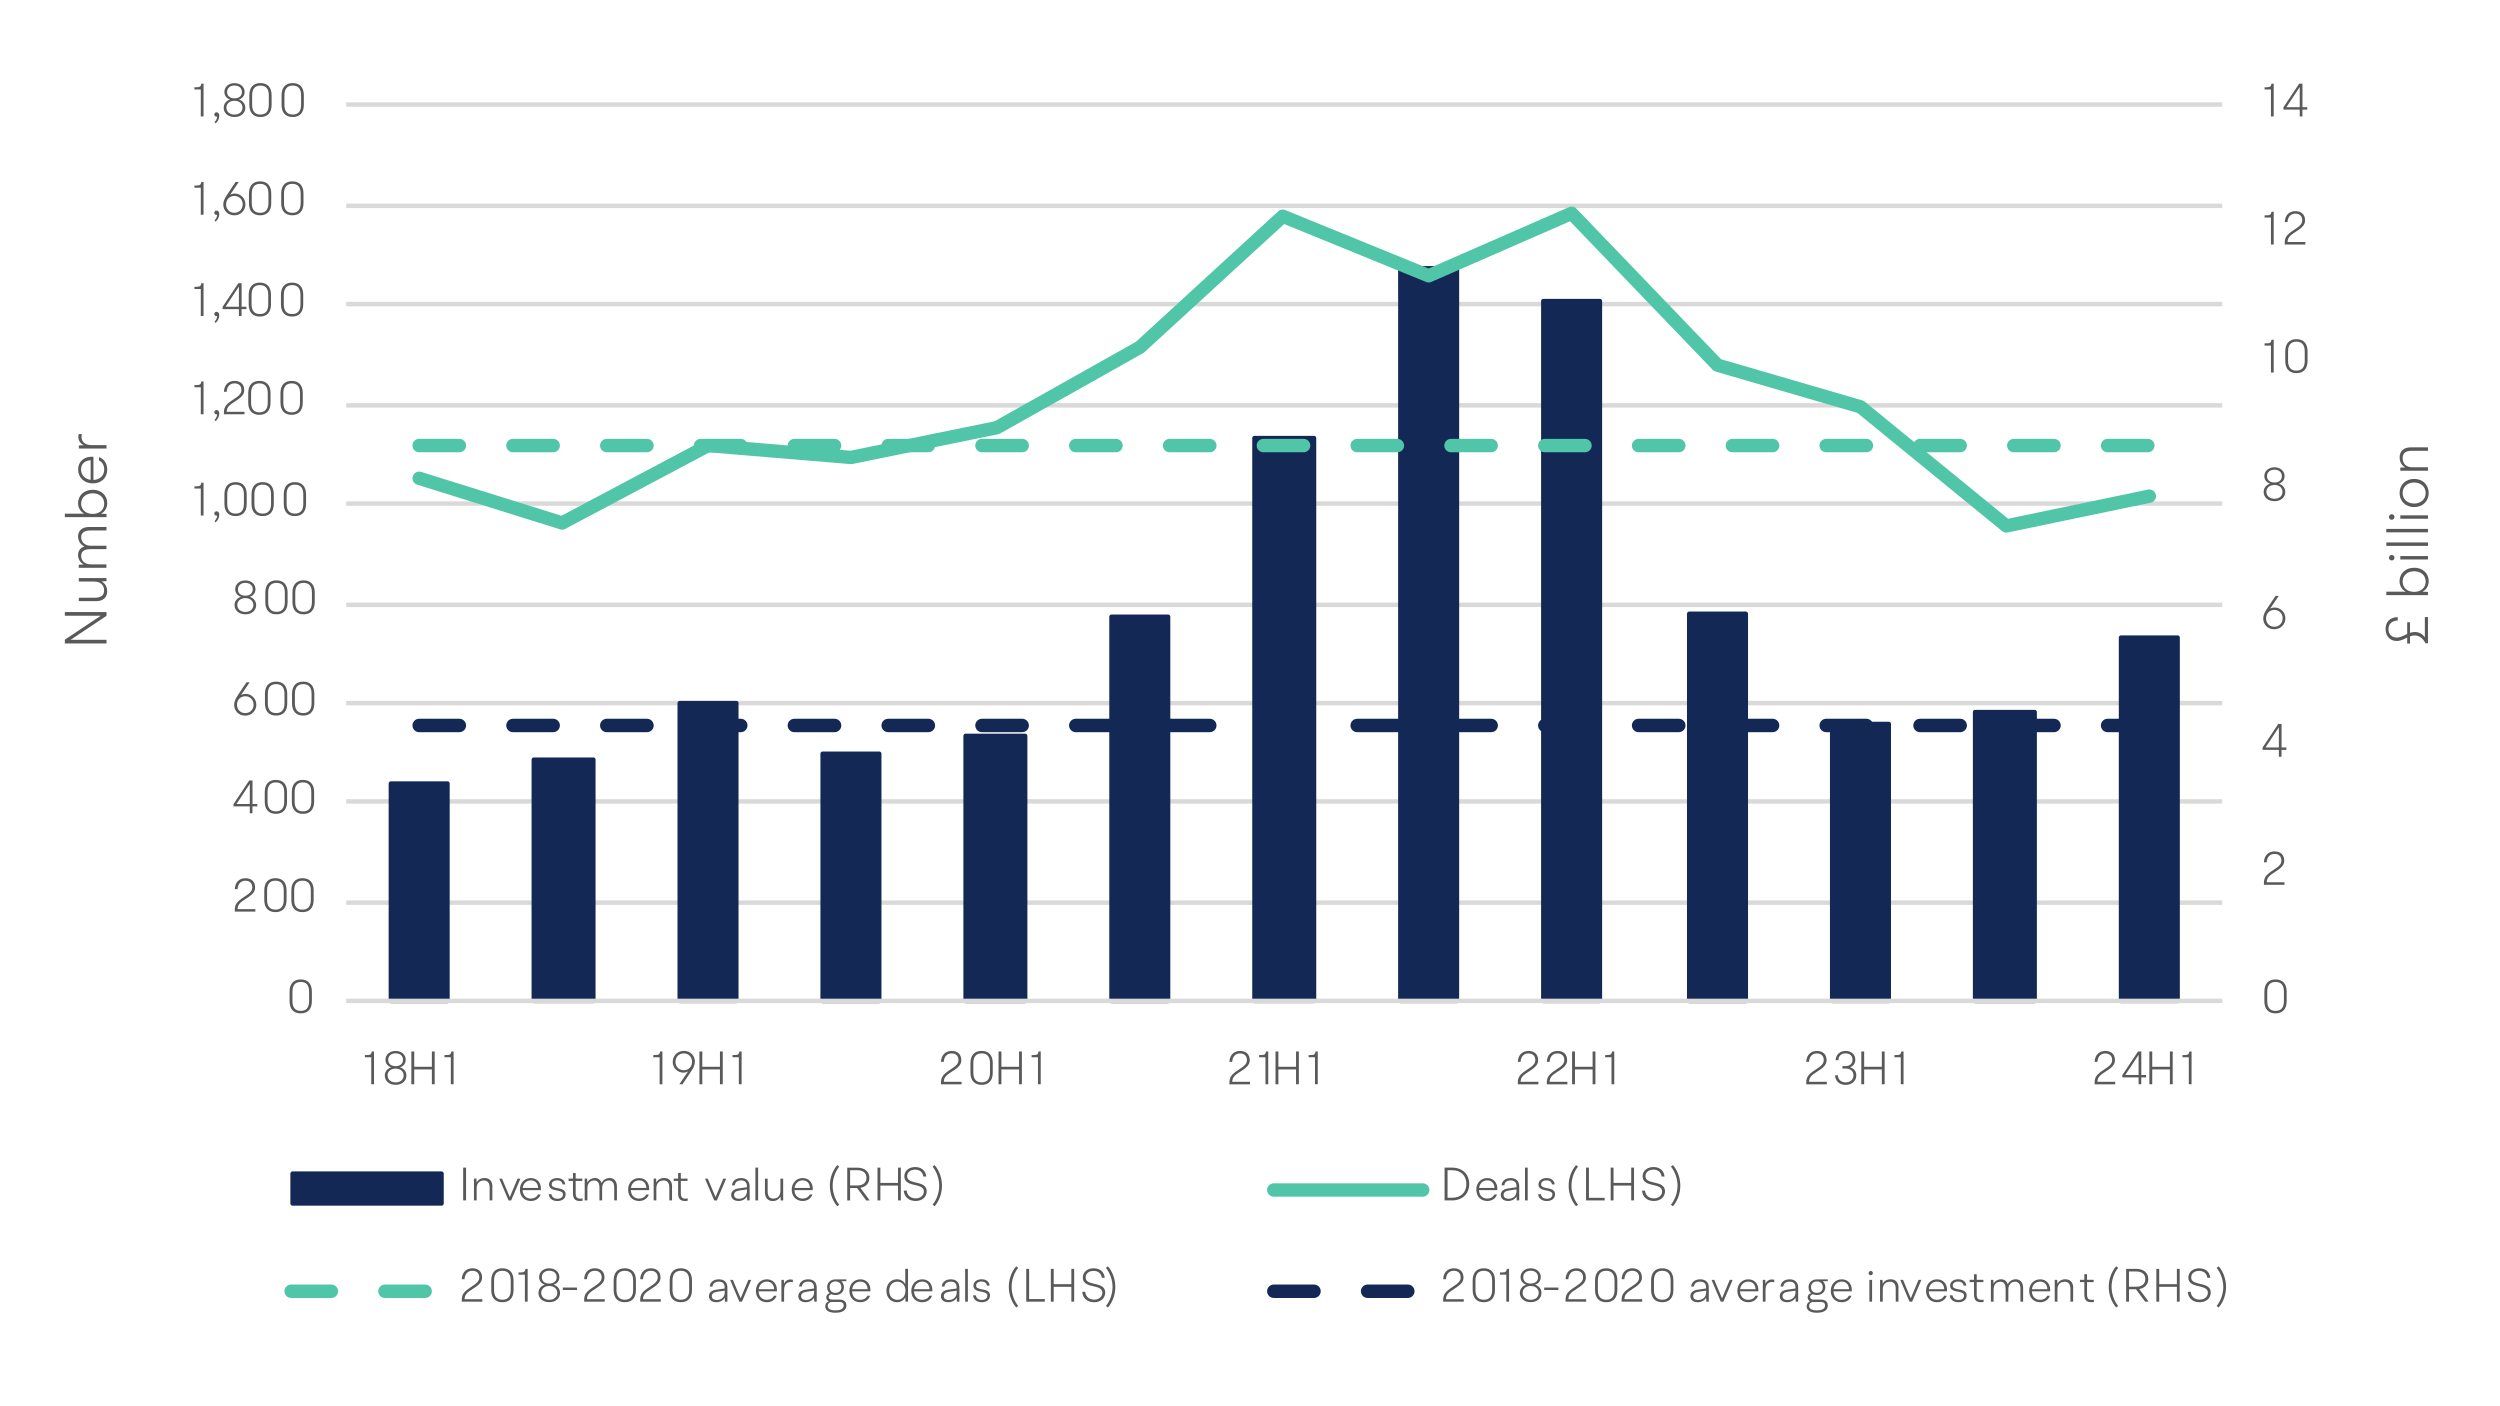 <?xml version="1.0" encoding="UTF-8"?>
<svg id="uuid-a8f51aea-0454-4669-9ecd-1373a8845bdb" data-name="Layer 1" xmlns="http://www.w3.org/2000/svg" xmlns:xlink="http://www.w3.org/1999/xlink" viewBox="0 0 480 270">
  <defs>
    <style>
      .uuid-404c3bdc-bac6-43a4-a8da-f82c4cd7c624 {
        fill: #595959;
      }

      .uuid-404c3bdc-bac6-43a4-a8da-f82c4cd7c624, .uuid-42a5de30-e6e1-47fb-924f-9376d2c0d1ed, .uuid-f5476a31-2fd3-48f0-b451-e52a3d73267e, .uuid-a2c146b6-a0a9-43b5-9137-d20e638d4df1 {
        stroke-width: 0px;
      }

      .uuid-42a5de30-e6e1-47fb-924f-9376d2c0d1ed, .uuid-d9422680-98e7-4170-901c-c9d956bfbb6c, .uuid-d11f6866-b65c-4f0e-9867-42fb637cf82e, .uuid-5a74257f-8b2e-4082-95b1-3b3a0648acc1 {
        fill: none;
      }

      .uuid-7c102a72-1126-483a-9b88-ad0cff6ba9b5 {
        clip-path: url(#uuid-87ef923f-daca-4bf4-bdd7-2943674a1cb2);
      }

      .uuid-d9422680-98e7-4170-901c-c9d956bfbb6c {
        stroke: #d9d9d9;
      }

      .uuid-d9422680-98e7-4170-901c-c9d956bfbb6c, .uuid-d11f6866-b65c-4f0e-9867-42fb637cf82e, .uuid-5a74257f-8b2e-4082-95b1-3b3a0648acc1 {
        stroke-linejoin: round;
      }

      .uuid-d9422680-98e7-4170-901c-c9d956bfbb6c, .uuid-5a74257f-8b2e-4082-95b1-3b3a0648acc1 {
        stroke-width: .86px;
      }

      .uuid-8dcb907c-86c6-4226-839d-6c1de64554b7 {
        clip-path: url(#uuid-05a4c2f1-c6fd-4f55-bf6e-57aa590ee3c7);
      }

      .uuid-d11f6866-b65c-4f0e-9867-42fb637cf82e {
        stroke: #50c5a7;
        stroke-linecap: round;
        stroke-width: 2.57px;
      }

      .uuid-5a74257f-8b2e-4082-95b1-3b3a0648acc1 {
        stroke: #142855;
      }

      .uuid-f5476a31-2fd3-48f0-b451-e52a3d73267e {
        fill: #142855;
      }

      .uuid-706562d7-6354-4ceb-816d-267f7a52141b {
        clip-path: url(#uuid-ef423642-d9b1-4ce6-b995-fc5f4c866e12);
      }

      .uuid-6ea654ee-dcf7-4c12-9343-24741af810a0 {
        clip-path: url(#uuid-f4df809a-c069-4599-9e3e-309dd66a4e3c);
      }

      .uuid-a2c146b6-a0a9-43b5-9137-d20e638d4df1 {
        fill: #50c5a7;
      }
    </style>
    <clipPath id="uuid-f4df809a-c069-4599-9e3e-309dd66a4e3c">
      <rect class="uuid-42a5de30-e6e1-47fb-924f-9376d2c0d1ed" x="65.9" y="20.08" width="361.35" height="172.67"/>
    </clipPath>
    <clipPath id="uuid-87ef923f-daca-4bf4-bdd7-2943674a1cb2">
      <rect class="uuid-42a5de30-e6e1-47fb-924f-9376d2c0d1ed" x="65.9" y="20.08" width="361.35" height="172.67"/>
    </clipPath>
    <clipPath id="uuid-ef423642-d9b1-4ce6-b995-fc5f4c866e12">
      <rect class="uuid-42a5de30-e6e1-47fb-924f-9376d2c0d1ed" x="65.9" y="20.08" width="361.35" height="172.67"/>
    </clipPath>
    <clipPath id="uuid-05a4c2f1-c6fd-4f55-bf6e-57aa590ee3c7">
      <rect class="uuid-42a5de30-e6e1-47fb-924f-9376d2c0d1ed" x="65.9" y="20.08" width="361.35" height="172.67"/>
    </clipPath>
  </defs>
  <path class="uuid-d9422680-98e7-4170-901c-c9d956bfbb6c" d="M66.47,20.08h360.2M66.47,39.52h360.2M66.47,58.39h360.2M66.47,77.83h360.2M66.47,96.69h360.2M66.47,116.13h360.2M66.47,135h360.2M66.47,153.87h360.2M66.47,173.31h360.2"/>
  <g class="uuid-6ea654ee-dcf7-4c12-9343-24741af810a0">
    <path class="uuid-f5476a31-2fd3-48f0-b451-e52a3d73267e" d="M407.24,122.42h10.86v69.75h-10.86v-69.75ZM379.22,136.72h11.43v55.46h-11.43v-55.46ZM351.78,139h10.86v53.17h-10.86v-53.17ZM324.33,117.85h10.86v74.33h-10.86v-74.33ZM296.32,57.81h10.86v134.36h-10.86V57.81ZM268.87,51.52h10.86v140.65h-10.86V51.52ZM240.86,84.11h11.43v108.06h-11.43v-108.06ZM213.41,118.42h10.86v73.76h-10.86v-73.76ZM185.4,141.29h11.43v50.89h-11.43v-50.89ZM157.95,144.72h10.86v47.46h-10.86v-47.46ZM130.51,135h10.86v57.17h-10.86v-57.17ZM102.49,145.86h11.43v46.31h-11.43v-46.31ZM75.05,150.44h10.86v41.74h-10.86v-41.74Z"/>
    <path class="uuid-5a74257f-8b2e-4082-95b1-3b3a0648acc1" d="M407.24,122.42h10.86v69.75h-10.86v-69.75ZM379.22,136.72h11.43v55.46h-11.43v-55.46ZM351.78,139h10.86v53.17h-10.86v-53.17ZM324.33,117.85h10.86v74.33h-10.86v-74.33ZM296.32,57.81h10.86v134.36h-10.86V57.81ZM268.87,51.52h10.86v140.65h-10.86V51.52ZM240.86,84.11h11.43v108.06h-11.43v-108.06ZM213.41,118.42h10.86v73.76h-10.86v-73.76ZM185.4,141.29h11.43v50.89h-11.43v-50.89ZM157.95,144.72h10.86v47.46h-10.86v-47.46ZM130.51,135h10.86v57.17h-10.86v-57.17ZM102.49,145.86h11.43v46.31h-11.43v-46.31ZM75.05,150.44h10.86v41.74h-10.86v-41.74Z"/>
  </g>
  <line class="uuid-d9422680-98e7-4170-901c-c9d956bfbb6c" x1="66.47" y1="192.17" x2="426.68" y2="192.17"/>
  <g class="uuid-7c102a72-1126-483a-9b88-ad0cff6ba9b5">
    <polyline class="uuid-d11f6866-b65c-4f0e-9867-42fb637cf82e" points="80.48 91.83 107.93 100.41 135.94 85.54 163.39 87.83 191.4 82.11 218.85 66.68 246.29 41.52 274.3 52.95 301.75 40.95 329.76 70.11 357.21 78.11 385.22 100.98 412.67 95.26"/>
  </g>
  <g class="uuid-706562d7-6354-4ceb-816d-267f7a52141b">
    <path class="uuid-a2c146b6-a0a9-43b5-9137-d20e638d4df1" d="M404.66,84.26h7.72c.71,0,1.29.58,1.29,1.29s-.58,1.29-1.29,1.29h-7.72c-.71,0-1.29-.58-1.29-1.29s.58-1.29,1.29-1.29ZM386.65,84.26h7.72c.71,0,1.29.58,1.29,1.29s-.58,1.29-1.29,1.29h-7.72c-.71,0-1.29-.58-1.29-1.29s.58-1.29,1.29-1.29ZM368.64,84.26h7.72c.71,0,1.29.58,1.29,1.29s-.58,1.29-1.29,1.29h-7.72c-.71,0-1.29-.58-1.29-1.29s.58-1.29,1.29-1.29ZM350.63,84.26h7.72c.71,0,1.29.58,1.29,1.29s-.58,1.29-1.29,1.29h-7.72c-.71,0-1.29-.58-1.29-1.29s.58-1.29,1.29-1.29ZM332.62,84.26h7.72c.71,0,1.29.58,1.29,1.29s-.58,1.29-1.29,1.29h-7.72c-.71,0-1.29-.58-1.29-1.29s.58-1.29,1.29-1.29ZM314.61,84.26h7.72c.71,0,1.29.58,1.29,1.29s-.58,1.29-1.29,1.29h-7.72c-.71,0-1.29-.58-1.29-1.29s.58-1.29,1.29-1.29ZM296.6,84.26h7.72c.71,0,1.29.58,1.29,1.29s-.58,1.29-1.29,1.29h-7.72c-.71,0-1.29-.58-1.29-1.29s.58-1.29,1.29-1.29ZM278.59,84.26h7.72c.71,0,1.29.58,1.29,1.29s-.58,1.29-1.29,1.29h-7.72c-.71,0-1.29-.58-1.29-1.29s.58-1.29,1.29-1.29ZM260.58,84.26h7.72c.71,0,1.29.58,1.29,1.29s-.58,1.29-1.29,1.29h-7.72c-.71,0-1.29-.58-1.29-1.29s.58-1.29,1.29-1.29ZM242.57,84.26h7.72c.71,0,1.29.58,1.29,1.29s-.58,1.29-1.29,1.29h-7.72c-.71,0-1.29-.58-1.29-1.29s.58-1.29,1.29-1.29ZM224.56,84.26h7.72c.71,0,1.29.58,1.29,1.29s-.58,1.29-1.29,1.29h-7.72c-.71,0-1.29-.58-1.29-1.29s.58-1.29,1.29-1.29ZM206.55,84.26h7.72c.71,0,1.29.58,1.29,1.29s-.58,1.29-1.29,1.29h-7.72c-.71,0-1.29-.58-1.29-1.29s.58-1.29,1.29-1.29ZM188.54,84.26h7.72c.71,0,1.29.58,1.29,1.29s-.58,1.29-1.29,1.29h-7.72c-.71,0-1.29-.58-1.29-1.29s.58-1.29,1.29-1.29ZM170.53,84.26h7.72c.71,0,1.29.58,1.29,1.29s-.58,1.29-1.29,1.29h-7.72c-.71,0-1.29-.58-1.29-1.29s.58-1.29,1.29-1.29ZM152.52,84.26h7.72c.71,0,1.29.58,1.29,1.29s-.58,1.29-1.29,1.29h-7.72c-.71,0-1.29-.58-1.29-1.29s.58-1.29,1.29-1.29ZM134.51,84.26h7.72c.71,0,1.29.58,1.29,1.29s-.58,1.29-1.29,1.29h-7.72c-.71,0-1.29-.58-1.29-1.29s.58-1.29,1.29-1.29ZM116.5,84.26h7.72c.71,0,1.29.58,1.29,1.29s-.58,1.29-1.29,1.29h-7.72c-.71,0-1.29-.58-1.29-1.29s.58-1.29,1.29-1.29ZM98.49,84.26h7.72c.71,0,1.29.58,1.29,1.29s-.58,1.29-1.29,1.29h-7.72c-.71,0-1.29-.58-1.29-1.29s.58-1.29,1.29-1.29ZM80.48,84.26h7.72c.71,0,1.29.58,1.29,1.29s-.58,1.29-1.29,1.29h-7.72c-.71,0-1.29-.58-1.29-1.29s.58-1.29,1.29-1.29Z"/>
  </g>
  <g class="uuid-8dcb907c-86c6-4226-839d-6c1de64554b7">
    <path class="uuid-f5476a31-2fd3-48f0-b451-e52a3d73267e" d="M404.66,138h7.72c.71,0,1.29.58,1.29,1.29s-.58,1.29-1.29,1.29h-7.72c-.71,0-1.29-.58-1.29-1.29s.58-1.29,1.29-1.29ZM386.65,138h7.72c.71,0,1.29.58,1.29,1.29s-.58,1.29-1.29,1.29h-7.72c-.71,0-1.29-.58-1.29-1.29s.58-1.29,1.29-1.29ZM368.64,138h7.72c.71,0,1.29.58,1.29,1.29s-.58,1.29-1.29,1.29h-7.72c-.71,0-1.29-.58-1.29-1.29s.58-1.29,1.29-1.29ZM350.63,138h7.72c.71,0,1.29.58,1.29,1.29s-.58,1.29-1.29,1.29h-7.72c-.71,0-1.29-.58-1.29-1.29s.58-1.29,1.29-1.29ZM332.62,138h7.72c.71,0,1.29.58,1.29,1.29s-.58,1.29-1.29,1.29h-7.72c-.71,0-1.29-.58-1.29-1.29s.58-1.29,1.29-1.29ZM314.61,138h7.72c.71,0,1.29.58,1.29,1.29s-.58,1.29-1.29,1.29h-7.72c-.71,0-1.29-.58-1.29-1.29s.58-1.29,1.29-1.29ZM296.6,138h7.72c.71,0,1.29.58,1.29,1.29s-.58,1.29-1.29,1.29h-7.72c-.71,0-1.29-.58-1.29-1.29s.58-1.29,1.29-1.29ZM278.59,138h7.72c.71,0,1.29.58,1.29,1.29s-.58,1.29-1.29,1.29h-7.72c-.71,0-1.29-.58-1.29-1.29s.58-1.29,1.29-1.29ZM260.58,138h7.72c.71,0,1.29.58,1.29,1.29s-.58,1.29-1.29,1.29h-7.72c-.71,0-1.29-.58-1.29-1.29s.58-1.29,1.29-1.29ZM242.57,138h7.72c.71,0,1.29.58,1.29,1.29s-.58,1.29-1.29,1.29h-7.72c-.71,0-1.29-.58-1.29-1.29s.58-1.29,1.29-1.29ZM224.56,138h7.72c.71,0,1.29.58,1.29,1.29s-.58,1.29-1.29,1.29h-7.72c-.71,0-1.29-.58-1.29-1.29s.58-1.29,1.29-1.29ZM206.55,138h7.72c.71,0,1.29.58,1.29,1.29s-.58,1.29-1.29,1.29h-7.72c-.71,0-1.29-.58-1.29-1.29s.58-1.29,1.29-1.29ZM188.54,138h7.72c.71,0,1.29.58,1.29,1.29s-.58,1.29-1.29,1.29h-7.72c-.71,0-1.29-.58-1.29-1.29s.58-1.29,1.29-1.29ZM170.53,138h7.72c.71,0,1.29.58,1.29,1.29s-.58,1.29-1.29,1.29h-7.72c-.71,0-1.29-.58-1.29-1.29s.58-1.29,1.29-1.29ZM152.52,138h7.72c.71,0,1.29.58,1.29,1.29s-.58,1.29-1.29,1.29h-7.72c-.71,0-1.29-.58-1.29-1.29s.58-1.29,1.29-1.29ZM134.51,138h7.72c.71,0,1.29.58,1.29,1.29s-.58,1.29-1.29,1.29h-7.72c-.71,0-1.29-.58-1.29-1.29s.58-1.29,1.29-1.29ZM116.5,138h7.72c.71,0,1.29.58,1.29,1.29s-.58,1.29-1.29,1.29h-7.72c-.71,0-1.29-.58-1.29-1.29s.58-1.29,1.29-1.29ZM98.49,138h7.72c.71,0,1.29.58,1.29,1.29s-.58,1.29-1.29,1.29h-7.72c-.71,0-1.29-.58-1.29-1.29s.58-1.29,1.29-1.29ZM80.48,138h7.72c.71,0,1.29.58,1.29,1.29s-.58,1.29-1.29,1.29h-7.72c-.71,0-1.29-.58-1.29-1.29s.58-1.29,1.29-1.29Z"/>
  </g>
  <path class="uuid-404c3bdc-bac6-43a4-a8da-f82c4cd7c624" d="M434.76,192.23v-1.84c0-1.49.76-2.34,2.14-2.34s2.14.85,2.14,2.34v1.84c0,1.49-.76,2.34-2.14,2.34s-2.14-.85-2.14-2.34ZM438.51,192.23v-1.84c0-1.26-.57-1.86-1.6-1.86s-1.6.6-1.6,1.86v1.84c0,1.26.57,1.86,1.6,1.86s1.6-.6,1.6-1.86Z"/>
  <path class="uuid-404c3bdc-bac6-43a4-a8da-f82c4cd7c624" d="M438.62,169.4v.48h-3.95v-.33c0-1.02.37-1.58,1.78-2.48,1.31-.82,1.58-1.27,1.58-1.85,0-.8-.5-1.27-1.32-1.27s-1.44.52-1.51,1.62h-.53c.05-1.35.89-2.1,2.05-2.1s1.85.68,1.85,1.76c0,.76-.37,1.31-1.75,2.17-1.29.8-1.58,1.22-1.61,2h3.41Z"/>
  <path class="uuid-404c3bdc-bac6-43a4-a8da-f82c4cd7c624" d="M438.97,143.97h-.92v1.32h-.51v-1.32h-3.13v-.43l3.02-4.55h.63v4.52h.92v.46ZM437.54,143.51v-3.87l-2.56,3.87h2.56Z"/>
  <path class="uuid-404c3bdc-bac6-43a4-a8da-f82c4cd7c624" d="M438.8,118.71c0,1.15-.9,2.11-2.14,2.11s-2.12-.9-2.12-2.07c0-.56.2-1.09.7-1.84l1.67-2.5h.61l-1.66,2.45c.25-.14.56-.22.87-.22,1.12,0,2.06.9,2.06,2.07ZM438.27,118.72c0-.95-.7-1.62-1.6-1.62s-1.59.67-1.59,1.62.69,1.62,1.59,1.62,1.6-.68,1.6-1.62Z"/>
  <path class="uuid-404c3bdc-bac6-43a4-a8da-f82c4cd7c624" d="M434.62,94.47c0-.77.49-1.38,1.21-1.59v-.02c-.71-.23-1.08-.8-1.08-1.45,0-.97.82-1.69,1.95-1.69s1.94.72,1.94,1.69c0,.65-.36,1.22-1.08,1.45v.02c.73.22,1.21.83,1.21,1.59,0,1.02-.84,1.76-2.07,1.76s-2.08-.75-2.08-1.76ZM438.24,94.43c0-.77-.61-1.32-1.54-1.32s-1.55.55-1.55,1.32.62,1.33,1.55,1.33,1.54-.54,1.54-1.33ZM438.12,91.43c0-.74-.54-1.25-1.42-1.25s-1.43.51-1.43,1.25.52,1.21,1.43,1.21,1.42-.5,1.42-1.21Z"/>
  <g>
    <path class="uuid-404c3bdc-bac6-43a4-a8da-f82c4cd7c624" d="M436.55,65.23v6.3h-.53v-5.18h-1.22v-.43h.41c.65,0,.82-.13.92-.69h.42Z"/>
    <path class="uuid-404c3bdc-bac6-43a4-a8da-f82c4cd7c624" d="M438.77,69.3v-1.84c0-1.49.76-2.34,2.14-2.34s2.14.85,2.14,2.34v1.84c0,1.49-.76,2.34-2.14,2.34s-2.14-.85-2.14-2.34ZM442.51,69.3v-1.84c0-1.26-.57-1.86-1.6-1.86s-1.6.6-1.6,1.86v1.84c0,1.26.57,1.86,1.6,1.86s1.6-.6,1.6-1.86Z"/>
  </g>
  <g>
    <path class="uuid-404c3bdc-bac6-43a4-a8da-f82c4cd7c624" d="M436.55,40.65v6.3h-.53v-5.18h-1.22v-.43h.41c.65,0,.82-.13.92-.69h.42Z"/>
    <path class="uuid-404c3bdc-bac6-43a4-a8da-f82c4cd7c624" d="M442.62,46.47v.48h-3.95v-.33c0-1.02.37-1.58,1.78-2.48,1.31-.82,1.58-1.27,1.58-1.85,0-.8-.5-1.27-1.32-1.27s-1.44.52-1.51,1.62h-.53c.05-1.35.89-2.1,2.05-2.1s1.85.68,1.85,1.76c0,.76-.37,1.31-1.75,2.17-1.29.8-1.58,1.22-1.61,2h3.41Z"/>
  </g>
  <g>
    <path class="uuid-404c3bdc-bac6-43a4-a8da-f82c4cd7c624" d="M436.55,16.06v6.3h-.53v-5.18h-1.22v-.43h.41c.65,0,.82-.13.92-.69h.42Z"/>
    <path class="uuid-404c3bdc-bac6-43a4-a8da-f82c4cd7c624" d="M442.98,21.04h-.92v1.32h-.51v-1.32h-3.13v-.43l3.02-4.55h.63v4.52h.92v.46ZM441.55,20.58v-3.87l-2.56,3.87h2.56Z"/>
  </g>
  <path class="uuid-404c3bdc-bac6-43a4-a8da-f82c4cd7c624" d="M55.6,192.23v-1.84c0-1.49.76-2.34,2.14-2.34s2.14.85,2.14,2.34v1.84c0,1.49-.76,2.34-2.14,2.34s-2.14-.85-2.14-2.34ZM59.35,192.23v-1.84c0-1.26-.57-1.86-1.6-1.86s-1.6.6-1.6,1.86v1.84c0,1.26.57,1.86,1.6,1.86s1.6-.6,1.6-1.86Z"/>
  <g>
    <path class="uuid-404c3bdc-bac6-43a4-a8da-f82c4cd7c624" d="M49.03,174.55v.48h-3.95v-.33c0-1.02.37-1.58,1.78-2.48,1.31-.82,1.58-1.27,1.58-1.85,0-.8-.5-1.27-1.32-1.27s-1.44.52-1.51,1.62h-.53c.05-1.35.89-2.1,2.05-2.1s1.85.68,1.85,1.76c0,.76-.37,1.31-1.75,2.17-1.29.8-1.58,1.22-1.61,2h3.41Z"/>
    <path class="uuid-404c3bdc-bac6-43a4-a8da-f82c4cd7c624" d="M50.74,172.79v-1.84c0-1.49.76-2.34,2.14-2.34s2.14.85,2.14,2.34v1.84c0,1.49-.76,2.34-2.14,2.34s-2.14-.85-2.14-2.34ZM54.48,172.79v-1.84c0-1.26-.57-1.86-1.6-1.86s-1.6.6-1.6,1.86v1.84c0,1.26.57,1.86,1.6,1.86s1.6-.6,1.6-1.86Z"/>
    <path class="uuid-404c3bdc-bac6-43a4-a8da-f82c4cd7c624" d="M55.94,172.79v-1.84c0-1.49.76-2.34,2.14-2.34s2.14.85,2.14,2.34v1.84c0,1.49-.76,2.34-2.14,2.34s-2.14-.85-2.14-2.34ZM59.68,172.79v-1.84c0-1.26-.57-1.86-1.6-1.86s-1.6.6-1.6,1.86v1.84c0,1.26.57,1.86,1.6,1.86s1.6-.6,1.6-1.86Z"/>
  </g>
  <g>
    <path class="uuid-404c3bdc-bac6-43a4-a8da-f82c4cd7c624" d="M49.39,154.83h-.92v1.32h-.51v-1.32h-3.13v-.43l3.02-4.55h.63v4.52h.92v.46ZM47.96,154.37v-3.87l-2.56,3.87h2.56Z"/>
    <path class="uuid-404c3bdc-bac6-43a4-a8da-f82c4cd7c624" d="M50.83,153.92v-1.84c0-1.49.76-2.34,2.14-2.34s2.14.85,2.14,2.34v1.84c0,1.49-.76,2.34-2.14,2.34s-2.14-.85-2.14-2.34ZM54.57,153.92v-1.84c0-1.26-.57-1.86-1.6-1.86s-1.6.6-1.6,1.86v1.84c0,1.26.57,1.86,1.6,1.86s1.6-.6,1.6-1.86Z"/>
    <path class="uuid-404c3bdc-bac6-43a4-a8da-f82c4cd7c624" d="M56.03,153.92v-1.84c0-1.49.76-2.34,2.14-2.34s2.14.85,2.14,2.34v1.84c0,1.49-.76,2.34-2.14,2.34s-2.14-.85-2.14-2.34ZM59.77,153.92v-1.84c0-1.26-.57-1.86-1.6-1.86s-1.6.6-1.6,1.86v1.84c0,1.26.57,1.86,1.6,1.86s1.6-.6,1.6-1.86Z"/>
  </g>
  <g>
    <path class="uuid-404c3bdc-bac6-43a4-a8da-f82c4cd7c624" d="M49.22,135.29c0,1.15-.9,2.11-2.14,2.11s-2.12-.9-2.12-2.07c0-.56.2-1.09.7-1.84l1.67-2.5h.61l-1.66,2.45c.25-.14.56-.22.87-.22,1.12,0,2.06.9,2.06,2.07ZM48.69,135.3c0-.95-.7-1.62-1.6-1.62s-1.59.67-1.59,1.62.69,1.62,1.59,1.62,1.6-.68,1.6-1.62Z"/>
    <path class="uuid-404c3bdc-bac6-43a4-a8da-f82c4cd7c624" d="M50.87,135.05v-1.84c0-1.49.76-2.34,2.14-2.34s2.14.85,2.14,2.34v1.84c0,1.49-.76,2.34-2.14,2.34s-2.14-.85-2.14-2.34ZM54.62,135.05v-1.84c0-1.26-.57-1.86-1.6-1.86s-1.6.6-1.6,1.86v1.84c0,1.26.57,1.86,1.6,1.86s1.6-.6,1.6-1.86Z"/>
    <path class="uuid-404c3bdc-bac6-43a4-a8da-f82c4cd7c624" d="M56.07,135.05v-1.84c0-1.49.76-2.34,2.14-2.34s2.14.85,2.14,2.34v1.84c0,1.49-.76,2.34-2.14,2.34s-2.14-.85-2.14-2.34ZM59.82,135.05v-1.84c0-1.26-.57-1.86-1.6-1.86s-1.6.6-1.6,1.86v1.84c0,1.26.57,1.86,1.6,1.86s1.6-.6,1.6-1.86Z"/>
  </g>
  <g>
    <path class="uuid-404c3bdc-bac6-43a4-a8da-f82c4cd7c624" d="M45.03,116.19c0-.77.49-1.38,1.21-1.59v-.02c-.71-.23-1.08-.8-1.08-1.45,0-.97.82-1.69,1.95-1.69s1.94.72,1.94,1.69c0,.65-.36,1.22-1.08,1.45v.02c.73.22,1.21.83,1.21,1.59,0,1.02-.84,1.76-2.07,1.76s-2.08-.75-2.08-1.76ZM48.65,116.16c0-.77-.61-1.32-1.54-1.32s-1.55.55-1.55,1.32.62,1.33,1.55,1.33,1.54-.54,1.54-1.33ZM48.53,113.16c0-.74-.54-1.25-1.42-1.25s-1.43.51-1.43,1.25.52,1.21,1.43,1.21,1.42-.5,1.42-1.21Z"/>
    <path class="uuid-404c3bdc-bac6-43a4-a8da-f82c4cd7c624" d="M50.94,115.61v-1.84c0-1.49.76-2.34,2.14-2.34s2.14.85,2.14,2.34v1.84c0,1.49-.76,2.34-2.14,2.34s-2.14-.85-2.14-2.34ZM54.69,115.61v-1.84c0-1.26-.57-1.86-1.6-1.86s-1.6.6-1.6,1.86v1.84c0,1.26.57,1.86,1.6,1.86s1.6-.6,1.6-1.86Z"/>
    <path class="uuid-404c3bdc-bac6-43a4-a8da-f82c4cd7c624" d="M56.15,115.61v-1.84c0-1.49.76-2.34,2.14-2.34s2.14.85,2.14,2.34v1.84c0,1.49-.76,2.34-2.14,2.34s-2.14-.85-2.14-2.34ZM59.89,115.61v-1.84c0-1.26-.57-1.86-1.6-1.86s-1.6.6-1.6,1.86v1.84c0,1.26.57,1.86,1.6,1.86s1.6-.6,1.6-1.86Z"/>
  </g>
  <g>
    <path class="uuid-404c3bdc-bac6-43a4-a8da-f82c4cd7c624" d="M39.08,92.68v6.3h-.53v-5.18h-1.22v-.43h.41c.65,0,.82-.13.92-.69h.42Z"/>
    <path class="uuid-404c3bdc-bac6-43a4-a8da-f82c4cd7c624" d="M42.1,98.85c0,.5-.23,1.04-.7,1.45l-.21-.23c.34-.35.5-.76.5-1.09-.04.02-.08.02-.12.02-.25,0-.43-.18-.43-.41s.19-.42.45-.42c.3,0,.51.24.51.68Z"/>
    <path class="uuid-404c3bdc-bac6-43a4-a8da-f82c4cd7c624" d="M43.09,96.75v-1.84c0-1.49.76-2.34,2.14-2.34s2.14.85,2.14,2.34v1.84c0,1.49-.76,2.34-2.14,2.34s-2.14-.85-2.14-2.34ZM46.83,96.75v-1.84c0-1.26-.57-1.86-1.6-1.86s-1.6.6-1.6,1.86v1.84c0,1.26.57,1.86,1.6,1.86s1.6-.6,1.6-1.86Z"/>
    <path class="uuid-404c3bdc-bac6-43a4-a8da-f82c4cd7c624" d="M48.29,96.75v-1.84c0-1.49.76-2.34,2.14-2.34s2.14.85,2.14,2.34v1.84c0,1.49-.76,2.34-2.14,2.34s-2.14-.85-2.14-2.34ZM52.04,96.75v-1.84c0-1.26-.57-1.86-1.6-1.86s-1.6.6-1.6,1.86v1.84c0,1.26.57,1.86,1.6,1.86s1.6-.6,1.6-1.86Z"/>
    <path class="uuid-404c3bdc-bac6-43a4-a8da-f82c4cd7c624" d="M54.48,96.75v-1.84c0-1.49.76-2.34,2.14-2.34s2.14.85,2.14,2.34v1.84c0,1.49-.76,2.34-2.14,2.34s-2.14-.85-2.14-2.34ZM58.23,96.75v-1.84c0-1.26-.57-1.86-1.6-1.86s-1.6.6-1.6,1.86v1.84c0,1.26.57,1.86,1.6,1.86s1.6-.6,1.6-1.86Z"/>
  </g>
  <g>
    <path class="uuid-404c3bdc-bac6-43a4-a8da-f82c4cd7c624" d="M39.08,73.24v6.3h-.53v-5.18h-1.22v-.43h.41c.65,0,.82-.13.92-.69h.42Z"/>
    <path class="uuid-404c3bdc-bac6-43a4-a8da-f82c4cd7c624" d="M42.1,79.41c0,.5-.23,1.04-.7,1.45l-.21-.23c.34-.35.5-.76.5-1.09-.04.02-.08.02-.12.02-.25,0-.43-.18-.43-.41s.19-.42.45-.42c.3,0,.51.24.51.68Z"/>
    <path class="uuid-404c3bdc-bac6-43a4-a8da-f82c4cd7c624" d="M46.94,79.06v.48h-3.95v-.33c0-1.02.37-1.58,1.78-2.48,1.31-.82,1.58-1.27,1.58-1.85,0-.8-.5-1.27-1.32-1.27s-1.44.52-1.51,1.62h-.53c.05-1.35.89-2.1,2.05-2.1s1.85.68,1.85,1.76c0,.76-.37,1.31-1.75,2.17-1.29.8-1.58,1.22-1.61,2h3.41Z"/>
    <path class="uuid-404c3bdc-bac6-43a4-a8da-f82c4cd7c624" d="M47.66,77.31v-1.84c0-1.49.76-2.34,2.14-2.34s2.14.85,2.14,2.34v1.84c0,1.49-.76,2.34-2.14,2.34s-2.14-.85-2.14-2.34ZM51.41,77.31v-1.84c0-1.26-.57-1.86-1.6-1.86s-1.6.6-1.6,1.86v1.84c0,1.26.57,1.86,1.6,1.86s1.6-.6,1.6-1.86Z"/>
    <path class="uuid-404c3bdc-bac6-43a4-a8da-f82c4cd7c624" d="M53.85,77.31v-1.84c0-1.49.76-2.34,2.14-2.34s2.14.85,2.14,2.34v1.84c0,1.49-.76,2.34-2.14,2.34s-2.14-.85-2.14-2.34ZM57.6,77.31v-1.84c0-1.26-.57-1.86-1.6-1.86s-1.6.6-1.6,1.86v1.84c0,1.26.57,1.86,1.6,1.86s1.6-.6,1.6-1.86Z"/>
  </g>
  <g>
    <path class="uuid-404c3bdc-bac6-43a4-a8da-f82c4cd7c624" d="M39.08,54.37v6.3h-.53v-5.18h-1.22v-.43h.41c.65,0,.82-.13.92-.69h.42Z"/>
    <path class="uuid-404c3bdc-bac6-43a4-a8da-f82c4cd7c624" d="M42.1,60.55c0,.5-.23,1.04-.7,1.45l-.21-.23c.34-.35.5-.76.5-1.09-.04.02-.08.02-.12.02-.25,0-.43-.18-.43-.41s.19-.42.45-.42c.3,0,.51.24.51.68Z"/>
    <path class="uuid-404c3bdc-bac6-43a4-a8da-f82c4cd7c624" d="M47.3,59.35h-.92v1.32h-.51v-1.32h-3.13v-.43l3.02-4.55h.63v4.52h.92v.46ZM45.87,58.89v-3.87l-2.56,3.87h2.56Z"/>
    <path class="uuid-404c3bdc-bac6-43a4-a8da-f82c4cd7c624" d="M47.75,58.44v-1.84c0-1.49.76-2.34,2.14-2.34s2.14.85,2.14,2.34v1.84c0,1.49-.76,2.34-2.14,2.34s-2.14-.85-2.14-2.34ZM51.5,58.44v-1.84c0-1.26-.57-1.86-1.6-1.86s-1.6.6-1.6,1.86v1.84c0,1.26.57,1.86,1.6,1.86s1.6-.6,1.6-1.86Z"/>
    <path class="uuid-404c3bdc-bac6-43a4-a8da-f82c4cd7c624" d="M53.94,58.44v-1.84c0-1.49.76-2.34,2.14-2.34s2.14.85,2.14,2.34v1.84c0,1.49-.76,2.34-2.14,2.34s-2.14-.85-2.14-2.34ZM57.69,58.44v-1.84c0-1.26-.57-1.86-1.6-1.86s-1.6.6-1.6,1.86v1.84c0,1.26.57,1.86,1.6,1.86s1.6-.6,1.6-1.86Z"/>
  </g>
  <g>
    <path class="uuid-404c3bdc-bac6-43a4-a8da-f82c4cd7c624" d="M39.08,34.93v6.3h-.53v-5.18h-1.22v-.43h.41c.65,0,.82-.13.92-.69h.42Z"/>
    <path class="uuid-404c3bdc-bac6-43a4-a8da-f82c4cd7c624" d="M42.1,41.11c0,.5-.23,1.04-.7,1.45l-.21-.23c.34-.35.5-.76.5-1.09-.04.02-.08.02-.12.02-.25,0-.43-.18-.43-.41s.19-.42.45-.42c.3,0,.51.24.51.68Z"/>
    <path class="uuid-404c3bdc-bac6-43a4-a8da-f82c4cd7c624" d="M47.13,39.23c0,1.15-.9,2.11-2.14,2.11s-2.12-.9-2.12-2.07c0-.56.2-1.09.7-1.84l1.67-2.5h.61l-1.66,2.45c.25-.14.56-.22.87-.22,1.12,0,2.06.9,2.06,2.07ZM46.6,39.24c0-.95-.7-1.62-1.6-1.62s-1.59.67-1.59,1.62.69,1.62,1.59,1.62,1.6-.68,1.6-1.62Z"/>
    <path class="uuid-404c3bdc-bac6-43a4-a8da-f82c4cd7c624" d="M47.8,39v-1.84c0-1.49.76-2.34,2.14-2.34s2.14.85,2.14,2.34v1.84c0,1.49-.76,2.34-2.14,2.34s-2.14-.85-2.14-2.34ZM51.54,39v-1.84c0-1.26-.57-1.86-1.6-1.86s-1.6.6-1.6,1.86v1.84c0,1.26.57,1.86,1.6,1.86s1.6-.6,1.6-1.86Z"/>
    <path class="uuid-404c3bdc-bac6-43a4-a8da-f82c4cd7c624" d="M53.99,39v-1.84c0-1.49.76-2.34,2.14-2.34s2.14.85,2.14,2.34v1.84c0,1.49-.76,2.34-2.14,2.34s-2.14-.85-2.14-2.34ZM57.73,39v-1.84c0-1.26-.57-1.86-1.6-1.86s-1.6.6-1.6,1.86v1.84c0,1.26.57,1.86,1.6,1.86s1.6-.6,1.6-1.86Z"/>
  </g>
  <g>
    <path class="uuid-404c3bdc-bac6-43a4-a8da-f82c4cd7c624" d="M39.08,16.06v6.3h-.53v-5.18h-1.22v-.43h.41c.65,0,.82-.13.92-.69h.42Z"/>
    <path class="uuid-404c3bdc-bac6-43a4-a8da-f82c4cd7c624" d="M42.1,22.24c0,.5-.23,1.04-.7,1.45l-.21-.23c.34-.35.5-.76.5-1.09-.04.02-.08.02-.12.02-.25,0-.43-.18-.43-.41s.19-.42.45-.42c.3,0,.51.24.51.68Z"/>
    <path class="uuid-404c3bdc-bac6-43a4-a8da-f82c4cd7c624" d="M42.95,20.71c0-.77.49-1.38,1.21-1.59v-.02c-.71-.23-1.08-.8-1.08-1.45,0-.97.82-1.69,1.95-1.69s1.94.72,1.94,1.69c0,.65-.36,1.22-1.08,1.45v.02c.73.22,1.21.83,1.21,1.59,0,1.02-.84,1.76-2.07,1.76s-2.08-.75-2.08-1.76ZM46.56,20.67c0-.77-.61-1.32-1.54-1.32s-1.55.55-1.55,1.32.62,1.33,1.55,1.33,1.54-.54,1.54-1.33ZM46.45,17.67c0-.74-.54-1.25-1.42-1.25s-1.43.51-1.43,1.25.52,1.21,1.43,1.21,1.42-.5,1.42-1.21Z"/>
    <path class="uuid-404c3bdc-bac6-43a4-a8da-f82c4cd7c624" d="M47.87,20.13v-1.84c0-1.49.76-2.34,2.14-2.34s2.14.85,2.14,2.34v1.84c0,1.49-.76,2.34-2.14,2.34s-2.14-.85-2.14-2.34ZM51.61,20.13v-1.84c0-1.26-.57-1.86-1.6-1.86s-1.6.6-1.6,1.86v1.84c0,1.26.57,1.86,1.6,1.86s1.6-.6,1.6-1.86Z"/>
    <path class="uuid-404c3bdc-bac6-43a4-a8da-f82c4cd7c624" d="M54.06,20.13v-1.84c0-1.49.76-2.34,2.14-2.34s2.14.85,2.14,2.34v1.84c0,1.49-.76,2.34-2.14,2.34s-2.14-.85-2.14-2.34ZM57.81,20.13v-1.84c0-1.26-.57-1.86-1.6-1.86s-1.6.6-1.6,1.86v1.84c0,1.26.57,1.86,1.6,1.86s1.6-.6,1.6-1.86Z"/>
  </g>
  <g>
    <path class="uuid-404c3bdc-bac6-43a4-a8da-f82c4cd7c624" d="M71.81,201.88v6.3h-.53v-5.18h-1.22v-.43h.41c.65,0,.82-.13.92-.69h.42Z"/>
    <path class="uuid-404c3bdc-bac6-43a4-a8da-f82c4cd7c624" d="M73.88,206.53c0-.77.49-1.38,1.21-1.59v-.02c-.71-.23-1.08-.8-1.08-1.45,0-.97.82-1.69,1.95-1.69s1.94.72,1.94,1.69c0,.65-.36,1.22-1.08,1.45v.02c.73.22,1.21.83,1.21,1.59,0,1.02-.84,1.76-2.07,1.76s-2.08-.75-2.08-1.76ZM77.5,206.49c0-.77-.61-1.32-1.54-1.32s-1.55.55-1.55,1.32.62,1.33,1.55,1.33,1.54-.54,1.54-1.33ZM77.38,203.49c0-.74-.54-1.25-1.42-1.25s-1.43.51-1.43,1.25.52,1.21,1.43,1.21,1.42-.5,1.42-1.21Z"/>
    <path class="uuid-404c3bdc-bac6-43a4-a8da-f82c4cd7c624" d="M83.46,201.88v6.3h-.54v-2.85h-3.39v2.85h-.55v-6.3h.55v2.94h3.39v-2.94h.54Z"/>
    <path class="uuid-404c3bdc-bac6-43a4-a8da-f82c4cd7c624" d="M87.09,201.88v6.3h-.53v-5.18h-1.22v-.43h.41c.65,0,.82-.13.92-.69h.42Z"/>
  </g>
  <g>
    <path class="uuid-404c3bdc-bac6-43a4-a8da-f82c4cd7c624" d="M127.18,201.88v6.3h-.53v-5.18h-1.22v-.43h.41c.65,0,.82-.13.92-.69h.42Z"/>
    <path class="uuid-404c3bdc-bac6-43a4-a8da-f82c4cd7c624" d="M133.41,203.84c0,.56-.2,1.09-.7,1.84l-1.67,2.5h-.61l1.67-2.46c-.26.14-.57.23-.88.23-1.12,0-2.06-.9-2.06-2.07s.9-2.11,2.14-2.11,2.12.9,2.12,2.07ZM132.88,203.87c0-.95-.7-1.62-1.6-1.62s-1.59.67-1.59,1.62.69,1.62,1.59,1.62,1.6-.67,1.6-1.62Z"/>
    <path class="uuid-404c3bdc-bac6-43a4-a8da-f82c4cd7c624" d="M138.77,201.88v6.3h-.54v-2.85h-3.39v2.85h-.55v-6.3h.55v2.94h3.39v-2.94h.54Z"/>
    <path class="uuid-404c3bdc-bac6-43a4-a8da-f82c4cd7c624" d="M142.39,201.88v6.3h-.53v-5.18h-1.22v-.43h.41c.65,0,.82-.13.92-.69h.42Z"/>
  </g>
  <g>
    <path class="uuid-404c3bdc-bac6-43a4-a8da-f82c4cd7c624" d="M184.62,207.71v.48h-3.95v-.33c0-1.02.37-1.58,1.78-2.48,1.31-.82,1.58-1.27,1.58-1.85,0-.8-.5-1.27-1.32-1.27s-1.44.52-1.51,1.62h-.53c.05-1.35.89-2.1,2.05-2.1s1.85.68,1.85,1.76c0,.76-.37,1.31-1.75,2.17-1.29.8-1.58,1.22-1.61,2h3.41Z"/>
    <path class="uuid-404c3bdc-bac6-43a4-a8da-f82c4cd7c624" d="M186.33,205.95v-1.84c0-1.49.76-2.34,2.14-2.34s2.14.85,2.14,2.34v1.84c0,1.49-.76,2.34-2.14,2.34s-2.14-.85-2.14-2.34ZM190.08,205.95v-1.84c0-1.26-.57-1.86-1.6-1.86s-1.6.6-1.6,1.86v1.84c0,1.26.57,1.86,1.6,1.86s1.6-.6,1.6-1.86Z"/>
    <path class="uuid-404c3bdc-bac6-43a4-a8da-f82c4cd7c624" d="M196.2,201.88v6.3h-.54v-2.85h-3.39v2.85h-.55v-6.3h.55v2.94h3.39v-2.94h.54Z"/>
    <path class="uuid-404c3bdc-bac6-43a4-a8da-f82c4cd7c624" d="M199.82,201.88v6.3h-.53v-5.18h-1.22v-.43h.41c.65,0,.82-.13.92-.69h.42Z"/>
  </g>
  <g>
    <path class="uuid-404c3bdc-bac6-43a4-a8da-f82c4cd7c624" d="M240,207.71v.48h-3.95v-.33c0-1.02.37-1.58,1.78-2.48,1.31-.82,1.58-1.27,1.58-1.85,0-.8-.5-1.27-1.32-1.27s-1.44.52-1.51,1.62h-.53c.05-1.35.89-2.1,2.05-2.1s1.85.68,1.85,1.76c0,.76-.37,1.31-1.75,2.17-1.29.8-1.58,1.22-1.61,2h3.41Z"/>
    <path class="uuid-404c3bdc-bac6-43a4-a8da-f82c4cd7c624" d="M243.5,201.88v6.3h-.53v-5.18h-1.22v-.43h.41c.65,0,.82-.13.92-.69h.42Z"/>
    <path class="uuid-404c3bdc-bac6-43a4-a8da-f82c4cd7c624" d="M249.38,201.88v6.3h-.54v-2.85h-3.39v2.85h-.55v-6.3h.55v2.94h3.39v-2.94h.54Z"/>
    <path class="uuid-404c3bdc-bac6-43a4-a8da-f82c4cd7c624" d="M253.01,201.88v6.3h-.53v-5.18h-1.22v-.43h.41c.65,0,.82-.13.92-.69h.42Z"/>
  </g>
  <g>
    <path class="uuid-404c3bdc-bac6-43a4-a8da-f82c4cd7c624" d="M295.37,207.71v.48h-3.95v-.33c0-1.02.37-1.58,1.78-2.48,1.31-.82,1.58-1.27,1.58-1.85,0-.8-.5-1.27-1.32-1.27s-1.44.52-1.51,1.62h-.53c.05-1.35.89-2.1,2.05-2.1s1.85.68,1.85,1.76c0,.76-.37,1.31-1.75,2.17-1.29.8-1.58,1.22-1.61,2h3.41Z"/>
    <path class="uuid-404c3bdc-bac6-43a4-a8da-f82c4cd7c624" d="M300.94,207.71v.48h-3.95v-.33c0-1.02.37-1.58,1.78-2.48,1.31-.82,1.58-1.27,1.58-1.85,0-.8-.5-1.27-1.32-1.27s-1.44.52-1.51,1.62h-.53c.05-1.35.89-2.1,2.05-2.1s1.85.68,1.85,1.76c0,.76-.37,1.31-1.75,2.17-1.29.8-1.58,1.22-1.61,2h3.41Z"/>
    <path class="uuid-404c3bdc-bac6-43a4-a8da-f82c4cd7c624" d="M306.32,201.88v6.3h-.54v-2.85h-3.39v2.85h-.55v-6.3h.55v2.94h3.39v-2.94h.54Z"/>
    <path class="uuid-404c3bdc-bac6-43a4-a8da-f82c4cd7c624" d="M309.94,201.88v6.3h-.53v-5.18h-1.22v-.43h.41c.65,0,.82-.13.92-.69h.42Z"/>
  </g>
  <g>
    <path class="uuid-404c3bdc-bac6-43a4-a8da-f82c4cd7c624" d="M350.75,207.71v.48h-3.95v-.33c0-1.02.37-1.58,1.78-2.48,1.31-.82,1.58-1.27,1.58-1.85,0-.8-.5-1.27-1.32-1.27s-1.44.52-1.51,1.62h-.53c.05-1.35.89-2.1,2.05-2.1s1.85.68,1.85,1.76c0,.76-.37,1.31-1.75,2.17-1.29.8-1.58,1.22-1.61,2h3.41Z"/>
    <path class="uuid-404c3bdc-bac6-43a4-a8da-f82c4cd7c624" d="M352.33,206.45h.53c.06.87.67,1.37,1.51,1.37.92,0,1.5-.58,1.5-1.37s-.58-1.29-1.56-1.29h-.56v-.47h.56c.9,0,1.37-.48,1.37-1.22s-.49-1.22-1.32-1.22-1.32.43-1.4,1.31h-.53c.07-1.12.86-1.78,1.95-1.78s1.84.68,1.84,1.68c0,.67-.33,1.18-.97,1.45v.03c.75.23,1.16.79,1.16,1.53,0,1.05-.83,1.83-2.06,1.83-1.15,0-1.96-.68-2.02-1.85Z"/>
    <path class="uuid-404c3bdc-bac6-43a4-a8da-f82c4cd7c624" d="M361.85,201.88v6.3h-.54v-2.85h-3.39v2.85h-.55v-6.3h.55v2.94h3.39v-2.94h.54Z"/>
    <path class="uuid-404c3bdc-bac6-43a4-a8da-f82c4cd7c624" d="M365.48,201.88v6.3h-.53v-5.18h-1.22v-.43h.41c.65,0,.82-.13.92-.69h.42Z"/>
  </g>
  <g>
    <path class="uuid-404c3bdc-bac6-43a4-a8da-f82c4cd7c624" d="M406.12,207.71v.48h-3.95v-.33c0-1.02.37-1.58,1.78-2.48,1.31-.82,1.58-1.27,1.58-1.85,0-.8-.5-1.27-1.32-1.27s-1.44.52-1.51,1.62h-.53c.05-1.35.89-2.1,2.05-2.1s1.85.68,1.85,1.76c0,.76-.37,1.31-1.75,2.17-1.29.8-1.58,1.22-1.61,2h3.41Z"/>
    <path class="uuid-404c3bdc-bac6-43a4-a8da-f82c4cd7c624" d="M412.04,206.86h-.92v1.32h-.51v-1.32h-3.13v-.43l3.02-4.55h.63v4.52h.92v.46ZM410.61,206.4v-3.87l-2.56,3.87h2.56Z"/>
    <path class="uuid-404c3bdc-bac6-43a4-a8da-f82c4cd7c624" d="M417.16,201.88v6.3h-.54v-2.85h-3.39v2.85h-.55v-6.3h.55v2.94h3.39v-2.94h.54Z"/>
    <path class="uuid-404c3bdc-bac6-43a4-a8da-f82c4cd7c624" d="M420.78,201.88v6.3h-.53v-5.18h-1.22v-.43h.41c.65,0,.82-.13.92-.69h.42Z"/>
  </g>
  <g>
    <path class="uuid-404c3bdc-bac6-43a4-a8da-f82c4cd7c624" d="M465.58,118.48h.59v5.03h-.48c-.5-1.01-1.21-1.5-2.08-1.5-.32,0-.61.07-.89.17v1.38h-.54v-1.15c-.63.3-1.25.66-2.02.66-1.22,0-2.13-.9-2.13-2.29s.83-2.25,2.33-2.3v.65c-1.19.08-1.77.7-1.77,1.65,0,1.02.65,1.63,1.58,1.63.72,0,1.35-.38,2.01-.69v-2.25h.54v2.03c.29-.09.59-.16.91-.16.8,0,1.5.38,1.94,1.03v-3.91Z"/>
    <path class="uuid-404c3bdc-bac6-43a4-a8da-f82c4cd7c624" d="M463.52,109c1.65,0,2.79,1.11,2.79,2.56,0,.89-.45,1.68-1.18,2.02v.02l1.04.05v.61h-8v-.66h3.71v-.02c-.73-.37-1.17-1.15-1.17-2.01,0-1.45,1.14-2.56,2.8-2.56ZM463.52,109.68c-1.36,0-2.22.85-2.22,1.98s.86,1.98,2.22,1.98,2.21-.83,2.21-1.98-.86-1.98-2.21-1.98Z"/>
    <path class="uuid-404c3bdc-bac6-43a4-a8da-f82c4cd7c624" d="M459.21,107.61c-.3,0-.54-.24-.54-.53s.24-.53.54-.53.53.24.53.53-.23.53-.53.53ZM460.86,107.42v-.66h5.31v.66h-5.31Z"/>
    <path class="uuid-404c3bdc-bac6-43a4-a8da-f82c4cd7c624" d="M458.17,104.81v-.66h8v.66h-8Z"/>
    <path class="uuid-404c3bdc-bac6-43a4-a8da-f82c4cd7c624" d="M458.17,102.21v-.66h8v.66h-8Z"/>
    <path class="uuid-404c3bdc-bac6-43a4-a8da-f82c4cd7c624" d="M459.21,99.79c-.3,0-.54-.24-.54-.53s.24-.53.54-.53.53.24.53.53-.23.53-.53.53ZM460.86,99.6v-.66h5.31v.66h-5.31Z"/>
    <path class="uuid-404c3bdc-bac6-43a4-a8da-f82c4cd7c624" d="M463.52,97.36c-1.65,0-2.8-1.14-2.8-2.7s1.15-2.71,2.8-2.71,2.79,1.15,2.79,2.71-1.15,2.7-2.79,2.7ZM463.52,92.64c-1.34,0-2.22.87-2.22,2.02s.88,2.02,2.22,2.02,2.21-.87,2.21-2.02-.88-2.02-2.21-2.02Z"/>
    <path class="uuid-404c3bdc-bac6-43a4-a8da-f82c4cd7c624" d="M462.86,85.89h3.31v.66h-3.1c-1.25,0-1.76.51-1.76,1.43,0,1.02.66,1.74,1.89,1.74h2.97v.66h-5.31v-.59l.93-.05v-.02c-.67-.34-1.06-1.04-1.06-1.9,0-1.19.75-1.93,2.14-1.93Z"/>
  </g>
  <g>
    <path class="uuid-404c3bdc-bac6-43a4-a8da-f82c4cd7c624" d="M12.45,117.52h8v.72l-6.86,4.58v.02h6.86v.7h-8v-.73l6.86-4.57v-.02h-6.86v-.7Z"/>
    <path class="uuid-404c3bdc-bac6-43a4-a8da-f82c4cd7c624" d="M15.14,110.99h5.31v.59l-.93.05v.02c.67.34,1.06,1.05,1.06,1.87,0,1.13-.75,1.9-2.11,1.9h-3.34v-.66h3.12c1.22,0,1.74-.53,1.74-1.39,0-.99-.65-1.71-1.89-1.71h-2.97v-.66Z"/>
    <path class="uuid-404c3bdc-bac6-43a4-a8da-f82c4cd7c624" d="M17.14,101.19h3.31v.66h-3.12c-1.2,0-1.74.49-1.74,1.3,0,.9.67,1.63,1.86,1.63h2.99v.66h-3.13c-1.2,0-1.73.48-1.73,1.29,0,.9.66,1.63,1.87,1.63h2.98v.66h-5.31v-.59l.93-.05v-.02c-.67-.34-1.06-1.05-1.06-1.79,0-.79.42-1.39,1.21-1.63v-.02c-.75-.34-1.21-1.09-1.21-1.93,0-1.07.75-1.81,2.14-1.81Z"/>
    <path class="uuid-404c3bdc-bac6-43a4-a8da-f82c4cd7c624" d="M17.8,94.03c1.65,0,2.79,1.11,2.79,2.56,0,.89-.45,1.68-1.18,2.02v.02l1.04.05v.61h-8v-.66h3.71v-.02c-.73-.37-1.17-1.15-1.17-2.01,0-1.45,1.14-2.56,2.8-2.56ZM17.8,94.71c-1.36,0-2.22.85-2.22,1.98s.86,1.98,2.22,1.98,2.21-.83,2.21-1.98-.86-1.98-2.21-1.98Z"/>
    <path class="uuid-404c3bdc-bac6-43a4-a8da-f82c4cd7c624" d="M17.94,87.72v4.43c1.33-.06,2.07-.89,2.07-2.01,0-.78-.35-1.42-1.01-1.74v-.63c.98.31,1.59,1.25,1.59,2.38,0,1.55-1.1,2.66-2.77,2.66s-2.82-1.15-2.82-2.67c0-1.42,1.02-2.45,2.61-2.45.11,0,.22,0,.33.02ZM17.4,92.13v-3.77c-1.21.08-1.84.79-1.84,1.78s.67,1.84,1.84,1.99Z"/>
    <path class="uuid-404c3bdc-bac6-43a4-a8da-f82c4cd7c624" d="M15.14,83.34h.57c-.03.17-.06.34-.06.51,0,.95.63,1.61,1.94,1.61h2.86v.66h-5.31v-.59l.99-.06h0c-.69-.26-1.09-.89-1.09-1.59,0-.21.04-.39.09-.55Z"/>
  </g>
  <g>
    <rect class="uuid-f5476a31-2fd3-48f0-b451-e52a3d73267e" x="56.18" y="225.34" width="28.59" height="5.72"/>
    <rect class="uuid-5a74257f-8b2e-4082-95b1-3b3a0648acc1" x="56.18" y="225.34" width="28.59" height="5.72"/>
  </g>
  <g>
    <path class="uuid-404c3bdc-bac6-43a4-a8da-f82c4cd7c624" d="M88.93,224.18h.55v6.3h-.55v-6.3Z"/>
    <path class="uuid-404c3bdc-bac6-43a4-a8da-f82c4cd7c624" d="M94.53,227.87v2.61h-.52v-2.44c0-.98-.41-1.39-1.12-1.39-.8,0-1.37.52-1.37,1.49v2.34h-.52v-4.19h.47l.04.73h.02c.27-.53.82-.84,1.5-.84.94,0,1.52.59,1.52,1.68Z"/>
    <path class="uuid-404c3bdc-bac6-43a4-a8da-f82c4cd7c624" d="M95.84,226.3h.55l1.48,3.53h.02l1.48-3.53h.55l-1.78,4.19h-.5l-1.78-4.19Z"/>
    <path class="uuid-404c3bdc-bac6-43a4-a8da-f82c4cd7c624" d="M103.83,228.5h-3.49c.04,1.04.7,1.63,1.58,1.63.61,0,1.12-.28,1.37-.79h.5c-.24.77-.98,1.25-1.87,1.25-1.22,0-2.1-.86-2.1-2.18s.91-2.22,2.11-2.22c1.12,0,1.93.8,1.93,2.05,0,.09,0,.17-.02.26ZM100.36,228.08h2.97c-.06-.95-.62-1.45-1.4-1.45s-1.45.53-1.57,1.45Z"/>
    <path class="uuid-404c3bdc-bac6-43a4-a8da-f82c4cd7c624" d="M105.36,229.28h.52c.09.58.53.88,1.15.88.67,0,1.06-.34,1.06-.82,0-.37-.24-.58-1-.74l-.47-.09c-.83-.16-1.2-.52-1.2-1.09,0-.71.61-1.23,1.56-1.23.87,0,1.46.44,1.55,1.21h-.52c-.08-.5-.45-.77-1.04-.77-.64,0-1.04.31-1.04.77,0,.34.2.54.95.69l.47.09c.88.17,1.25.52,1.25,1.13,0,.75-.59,1.29-1.58,1.29-.93,0-1.58-.48-1.67-1.31Z"/>
    <path class="uuid-404c3bdc-bac6-43a4-a8da-f82c4cd7c624" d="M111.85,230.1v.44c-.13.03-.31.05-.51.05-.89,0-1.33-.4-1.33-1.49v-2.36h-.84v-.45h.84v-1.08h.52v1.08h1.28v.45h-1.28v2.36c0,.78.27,1.04.9,1.04.14,0,.29-.02.42-.04Z"/>
    <path class="uuid-404c3bdc-bac6-43a4-a8da-f82c4cd7c624" d="M118.45,227.87v2.61h-.52v-2.46c0-.95-.39-1.37-1.03-1.37-.71,0-1.29.53-1.29,1.47v2.36h-.52v-2.47c0-.95-.38-1.36-1.02-1.36-.71,0-1.29.52-1.29,1.48v2.35h-.52v-4.19h.47l.04.73h.02c.27-.53.83-.84,1.41-.84.62,0,1.1.33,1.29.95h.02c.27-.59.86-.95,1.52-.95.85,0,1.42.59,1.42,1.68Z"/>
    <path class="uuid-404c3bdc-bac6-43a4-a8da-f82c4cd7c624" d="M124.61,228.5h-3.49c.04,1.04.7,1.63,1.58,1.63.61,0,1.12-.28,1.37-.79h.5c-.24.77-.98,1.25-1.87,1.25-1.22,0-2.1-.86-2.1-2.18s.91-2.22,2.11-2.22c1.12,0,1.93.8,1.93,2.05,0,.09,0,.17-.02.26ZM121.14,228.08h2.97c-.06-.95-.62-1.45-1.4-1.45s-1.45.53-1.57,1.45Z"/>
    <path class="uuid-404c3bdc-bac6-43a4-a8da-f82c4cd7c624" d="M129.03,227.87v2.61h-.52v-2.44c0-.98-.41-1.39-1.12-1.39-.8,0-1.37.52-1.37,1.49v2.34h-.52v-4.19h.47l.04.73h.02c.27-.53.82-.84,1.5-.84.94,0,1.52.59,1.52,1.68Z"/>
    <path class="uuid-404c3bdc-bac6-43a4-a8da-f82c4cd7c624" d="M132.04,230.1v.44c-.13.03-.31.05-.51.05-.89,0-1.33-.4-1.33-1.49v-2.36h-.84v-.45h.84v-1.08h.52v1.08h1.28v.45h-1.28v2.36c0,.78.27,1.04.9,1.04.14,0,.29-.02.42-.04Z"/>
    <path class="uuid-404c3bdc-bac6-43a4-a8da-f82c4cd7c624" d="M135.34,226.3h.55l1.48,3.53h.02l1.48-3.53h.55l-1.78,4.19h-.5l-1.78-4.19Z"/>
    <path class="uuid-404c3bdc-bac6-43a4-a8da-f82c4cd7c624" d="M143.93,227.77v2.71h-.47l-.04-.74h-.02c-.28.51-.88.85-1.61.85-.86,0-1.4-.47-1.4-1.16s.5-1.13,1.46-1.26l1.56-.22v-.18c0-.75-.38-1.13-1.14-1.13-.69,0-1.12.33-1.2.94h-.53c.08-.86.75-1.39,1.75-1.39,1.05,0,1.64.59,1.64,1.58ZM143.42,228.7v-.33l-1.41.2c-.75.09-1.07.4-1.07.85s.34.74.96.74c.88,0,1.52-.59,1.52-1.45Z"/>
    <path class="uuid-404c3bdc-bac6-43a4-a8da-f82c4cd7c624" d="M145.04,224.18h.52v6.3h-.52v-6.3Z"/>
    <path class="uuid-404c3bdc-bac6-43a4-a8da-f82c4cd7c624" d="M150.37,226.3v4.19h-.47l-.04-.73h-.02c-.27.53-.83.84-1.48.84-.89,0-1.49-.59-1.49-1.67v-2.63h.52v2.46c0,.96.41,1.37,1.1,1.37.78,0,1.35-.51,1.35-1.49v-2.34h.52Z"/>
    <path class="uuid-404c3bdc-bac6-43a4-a8da-f82c4cd7c624" d="M156.02,228.5h-3.49c.04,1.04.7,1.63,1.58,1.63.61,0,1.12-.28,1.37-.79h.5c-.24.77-.98,1.25-1.87,1.25-1.22,0-2.1-.86-2.1-2.18s.91-2.22,2.11-2.22c1.12,0,1.93.8,1.93,2.05,0,.09,0,.17-.02.26ZM152.55,228.08h2.97c-.06-.95-.62-1.45-1.4-1.45s-1.45.53-1.57,1.45Z"/>
    <path class="uuid-404c3bdc-bac6-43a4-a8da-f82c4cd7c624" d="M159.33,227.65c0-1.44.5-2.88,1.42-3.95l.39.29c-.76.9-1.27,2.31-1.27,3.66s.51,2.76,1.27,3.66l-.39.29c-.92-1.07-1.42-2.51-1.42-3.95Z"/>
    <path class="uuid-404c3bdc-bac6-43a4-a8da-f82c4cd7c624" d="M164.56,228.11h-1.34v2.38h-.55v-6.3h1.92c1.46,0,2.33.78,2.33,1.96,0,1.01-.64,1.73-1.73,1.92l1.8,2.42h-.67l-1.76-2.38ZM163.22,227.61h1.37c1.16,0,1.77-.57,1.77-1.47s-.61-1.46-1.77-1.46h-1.37v2.93Z"/>
    <path class="uuid-404c3bdc-bac6-43a4-a8da-f82c4cd7c624" d="M172.96,224.18v6.3h-.54v-2.85h-3.39v2.85h-.55v-6.3h.55v2.94h3.39v-2.94h.54Z"/>
    <path class="uuid-404c3bdc-bac6-43a4-a8da-f82c4cd7c624" d="M173.52,228.59h.56c.11.97.81,1.5,1.72,1.5.95,0,1.58-.58,1.58-1.33,0-.58-.38-.94-1.51-1.19l-.55-.13c-1.17-.26-1.69-.78-1.69-1.59,0-1.04.87-1.78,2.08-1.78s2.03.7,2.13,1.83h-.56c-.12-.88-.73-1.33-1.58-1.33-.92,0-1.52.51-1.52,1.26,0,.59.37.93,1.49,1.18l.55.13c1.21.27,1.71.77,1.71,1.59,0,1.09-.88,1.86-2.14,1.86s-2.19-.76-2.27-2Z"/>
    <path class="uuid-404c3bdc-bac6-43a4-a8da-f82c4cd7c624" d="M179.05,231.31c.76-.9,1.28-2.31,1.28-3.66s-.52-2.76-1.28-3.66l.4-.29c.91,1.07,1.41,2.51,1.41,3.95s-.5,2.88-1.41,3.95l-.4-.29Z"/>
  </g>
  <line class="uuid-d11f6866-b65c-4f0e-9867-42fb637cf82e" x1="244.57" y1="228.48" x2="273.16" y2="228.48"/>
  <g>
    <path class="uuid-404c3bdc-bac6-43a4-a8da-f82c4cd7c624" d="M282.09,227.33c0,1.94-1.34,3.15-3.33,3.15h-1.4v-6.3h1.4c1.99,0,3.33,1.22,3.33,3.15ZM281.54,227.33c0-1.67-1.1-2.65-2.75-2.65h-.86v5.29h.86c1.66,0,2.75-.97,2.75-2.65Z"/>
    <path class="uuid-404c3bdc-bac6-43a4-a8da-f82c4cd7c624" d="M287.46,228.5h-3.49c.04,1.04.7,1.63,1.58,1.63.61,0,1.12-.28,1.37-.79h.5c-.24.77-.98,1.25-1.87,1.25-1.22,0-2.1-.86-2.1-2.18s.91-2.22,2.11-2.22c1.12,0,1.93.8,1.93,2.05,0,.09,0,.17-.02.26ZM283.98,228.08h2.97c-.06-.95-.62-1.45-1.4-1.45s-1.45.53-1.57,1.45Z"/>
    <path class="uuid-404c3bdc-bac6-43a4-a8da-f82c4cd7c624" d="M291.69,227.77v2.71h-.47l-.04-.74h-.02c-.28.51-.88.85-1.61.85-.86,0-1.4-.47-1.4-1.16s.5-1.13,1.46-1.26l1.56-.22v-.18c0-.75-.38-1.13-1.14-1.13-.69,0-1.12.33-1.2.94h-.53c.08-.86.75-1.39,1.75-1.39,1.05,0,1.64.59,1.64,1.58ZM291.17,228.7v-.33l-1.41.2c-.75.09-1.07.4-1.07.85s.34.74.96.74c.88,0,1.52-.59,1.52-1.45Z"/>
    <path class="uuid-404c3bdc-bac6-43a4-a8da-f82c4cd7c624" d="M292.8,224.18h.52v6.3h-.52v-6.3Z"/>
    <path class="uuid-404c3bdc-bac6-43a4-a8da-f82c4cd7c624" d="M295.33,229.28h.52c.09.58.53.88,1.15.88.67,0,1.06-.34,1.06-.82,0-.37-.24-.58-1-.74l-.47-.09c-.83-.16-1.2-.52-1.2-1.09,0-.71.61-1.23,1.56-1.23.87,0,1.46.44,1.55,1.21h-.52c-.08-.5-.45-.77-1.04-.77-.64,0-1.04.31-1.04.77,0,.34.2.54.95.69l.47.09c.88.17,1.25.52,1.25,1.13,0,.75-.59,1.29-1.58,1.29-.93,0-1.58-.48-1.67-1.31Z"/>
    <path class="uuid-404c3bdc-bac6-43a4-a8da-f82c4cd7c624" d="M301.18,227.65c0-1.44.5-2.88,1.42-3.95l.39.29c-.76.9-1.27,2.31-1.27,3.66s.51,2.76,1.27,3.66l-.39.29c-.92-1.07-1.42-2.51-1.42-3.95Z"/>
    <path class="uuid-404c3bdc-bac6-43a4-a8da-f82c4cd7c624" d="M308.09,229.98v.5h-3.57v-6.3h.55v5.8h3.02Z"/>
    <path class="uuid-404c3bdc-bac6-43a4-a8da-f82c4cd7c624" d="M313.73,224.18v6.3h-.54v-2.85h-3.39v2.85h-.55v-6.3h.55v2.94h3.39v-2.94h.54Z"/>
    <path class="uuid-404c3bdc-bac6-43a4-a8da-f82c4cd7c624" d="M315.27,228.59h.56c.11.97.81,1.5,1.72,1.5.95,0,1.58-.58,1.58-1.33,0-.58-.38-.94-1.51-1.19l-.55-.13c-1.17-.26-1.69-.78-1.69-1.59,0-1.04.87-1.78,2.08-1.78s2.03.7,2.13,1.83h-.56c-.12-.88-.73-1.33-1.58-1.33-.92,0-1.52.51-1.52,1.26,0,.59.37.93,1.49,1.18l.55.13c1.21.27,1.71.77,1.71,1.59,0,1.09-.88,1.86-2.14,1.86s-2.19-.76-2.27-2Z"/>
    <path class="uuid-404c3bdc-bac6-43a4-a8da-f82c4cd7c624" d="M320.81,231.31c.76-.9,1.28-2.31,1.28-3.66s-.52-2.76-1.28-3.66l.4-.29c.91,1.07,1.41,2.51,1.41,3.95s-.5,2.88-1.41,3.95l-.4-.29Z"/>
  </g>
  <path class="uuid-a2c146b6-a0a9-43b5-9137-d20e638d4df1" d="M73.91,246.63h7.72c.71,0,1.29.58,1.29,1.29s-.58,1.29-1.29,1.29h-7.72c-.71,0-1.29-.58-1.29-1.29s.58-1.29,1.29-1.29ZM55.9,246.63h7.72c.71,0,1.29.58,1.29,1.29s-.58,1.29-1.29,1.29h-7.72c-.71,0-1.29-.58-1.29-1.29s.58-1.29,1.29-1.29Z"/>
  <g>
    <path class="uuid-404c3bdc-bac6-43a4-a8da-f82c4cd7c624" d="M92.61,249.44v.48h-3.95v-.33c0-1.02.37-1.58,1.78-2.48,1.31-.82,1.58-1.27,1.58-1.85,0-.8-.5-1.27-1.32-1.27s-1.44.52-1.51,1.62h-.53c.05-1.35.89-2.1,2.05-2.1s1.85.68,1.85,1.76c0,.76-.37,1.31-1.75,2.17-1.29.8-1.58,1.22-1.61,2h3.41Z"/>
    <path class="uuid-404c3bdc-bac6-43a4-a8da-f82c4cd7c624" d="M94.32,247.69v-1.84c0-1.49.76-2.34,2.14-2.34s2.14.85,2.14,2.34v1.84c0,1.49-.76,2.34-2.14,2.34s-2.14-.85-2.14-2.34ZM98.06,247.69v-1.84c0-1.26-.57-1.86-1.6-1.86s-1.6.6-1.6,1.86v1.84c0,1.26.57,1.86,1.6,1.86s1.6-.6,1.6-1.86Z"/>
    <path class="uuid-404c3bdc-bac6-43a4-a8da-f82c4cd7c624" d="M101.31,243.62v6.3h-.53v-5.18h-1.22v-.43h.41c.65,0,.82-.13.92-.69h.42Z"/>
    <path class="uuid-404c3bdc-bac6-43a4-a8da-f82c4cd7c624" d="M103.38,248.26c0-.77.49-1.38,1.21-1.59v-.02c-.71-.23-1.08-.8-1.08-1.45,0-.97.82-1.69,1.95-1.69s1.94.72,1.94,1.69c0,.65-.36,1.22-1.08,1.45v.02c.73.22,1.21.83,1.21,1.59,0,1.02-.84,1.76-2.07,1.76s-2.08-.75-2.08-1.76ZM107,248.23c0-.77-.61-1.32-1.54-1.32s-1.55.55-1.55,1.32.62,1.33,1.55,1.33,1.54-.54,1.54-1.33ZM106.88,245.23c0-.74-.54-1.25-1.42-1.25s-1.43.51-1.43,1.25.52,1.21,1.43,1.21,1.42-.5,1.42-1.21Z"/>
    <path class="uuid-404c3bdc-bac6-43a4-a8da-f82c4cd7c624" d="M108.06,247.21h2.72v.47h-2.72v-.47Z"/>
    <path class="uuid-404c3bdc-bac6-43a4-a8da-f82c4cd7c624" d="M116.11,249.44v.48h-3.95v-.33c0-1.02.37-1.58,1.78-2.48,1.31-.82,1.58-1.27,1.58-1.85,0-.8-.5-1.27-1.32-1.27s-1.44.52-1.51,1.62h-.53c.05-1.35.89-2.1,2.05-2.1s1.85.68,1.85,1.76c0,.76-.37,1.31-1.75,2.17-1.29.8-1.58,1.22-1.61,2h3.41Z"/>
    <path class="uuid-404c3bdc-bac6-43a4-a8da-f82c4cd7c624" d="M117.82,247.69v-1.84c0-1.49.76-2.34,2.14-2.34s2.14.85,2.14,2.34v1.84c0,1.49-.76,2.34-2.14,2.34s-2.14-.85-2.14-2.34ZM121.56,247.69v-1.84c0-1.26-.57-1.86-1.6-1.86s-1.6.6-1.6,1.86v1.84c0,1.26.57,1.86,1.6,1.86s1.6-.6,1.6-1.86Z"/>
    <path class="uuid-404c3bdc-bac6-43a4-a8da-f82c4cd7c624" d="M126.87,249.44v.48h-3.95v-.33c0-1.02.37-1.58,1.78-2.48,1.31-.82,1.58-1.27,1.58-1.85,0-.8-.5-1.27-1.32-1.27s-1.44.52-1.51,1.62h-.53c.05-1.35.89-2.1,2.05-2.1s1.85.68,1.85,1.76c0,.76-.37,1.31-1.75,2.17-1.29.8-1.58,1.22-1.61,2h3.41Z"/>
    <path class="uuid-404c3bdc-bac6-43a4-a8da-f82c4cd7c624" d="M128.58,247.69v-1.84c0-1.49.76-2.34,2.14-2.34s2.14.85,2.14,2.34v1.84c0,1.49-.76,2.34-2.14,2.34s-2.14-.85-2.14-2.34ZM132.32,247.69v-1.84c0-1.26-.57-1.86-1.6-1.86s-1.6.6-1.6,1.86v1.84c0,1.26.57,1.86,1.6,1.86s1.6-.6,1.6-1.86Z"/>
    <path class="uuid-404c3bdc-bac6-43a4-a8da-f82c4cd7c624" d="M139.66,247.21v2.71h-.47l-.04-.74h-.02c-.28.51-.88.85-1.61.85-.86,0-1.4-.47-1.4-1.16s.5-1.13,1.46-1.26l1.56-.22v-.18c0-.75-.38-1.13-1.14-1.13-.69,0-1.12.33-1.2.94h-.53c.08-.86.75-1.39,1.75-1.39,1.05,0,1.64.59,1.64,1.58ZM139.15,248.14v-.33l-1.41.2c-.75.09-1.07.4-1.07.85s.34.74.96.74c.88,0,1.52-.59,1.52-1.45Z"/>
    <path class="uuid-404c3bdc-bac6-43a4-a8da-f82c4cd7c624" d="M140.16,245.73h.55l1.48,3.53h.02l1.48-3.53h.55l-1.78,4.19h-.5l-1.78-4.19Z"/>
    <path class="uuid-404c3bdc-bac6-43a4-a8da-f82c4cd7c624" d="M149.14,247.94h-3.49c.04,1.04.7,1.63,1.58,1.63.61,0,1.12-.28,1.37-.79h.5c-.24.77-.98,1.25-1.87,1.25-1.22,0-2.1-.86-2.1-2.18s.91-2.22,2.11-2.22c1.12,0,1.93.8,1.93,2.05,0,.09,0,.17-.02.26ZM145.67,247.52h2.97c-.06-.95-.62-1.45-1.4-1.45s-1.45.53-1.57,1.45Z"/>
    <path class="uuid-404c3bdc-bac6-43a4-a8da-f82c4cd7c624" d="M152.23,245.73v.45c-.13-.03-.27-.04-.41-.04-.75,0-1.27.5-1.27,1.53v2.25h-.52v-4.19h.47l.04.78h0c.2-.54.69-.86,1.24-.86.16,0,.31.03.43.07Z"/>
    <path class="uuid-404c3bdc-bac6-43a4-a8da-f82c4cd7c624" d="M156.81,247.21v2.71h-.47l-.04-.74h-.02c-.28.51-.88.85-1.61.85-.86,0-1.4-.47-1.4-1.16s.5-1.13,1.46-1.26l1.56-.22v-.18c0-.75-.38-1.13-1.14-1.13-.69,0-1.12.33-1.2.94h-.53c.08-.86.75-1.39,1.75-1.39,1.05,0,1.64.59,1.64,1.58ZM156.3,248.14v-.33l-1.41.2c-.75.09-1.07.4-1.07.85s.34.74.96.74c.88,0,1.52-.59,1.52-1.45Z"/>
    <path class="uuid-404c3bdc-bac6-43a4-a8da-f82c4cd7c624" d="M162.49,245.97l-.95.04c.31.27.49.67.49,1.13,0,.89-.63,1.51-1.61,1.51-.29,0-.55-.05-.77-.15-.32.05-.54.26-.54.55s.24.48.65.48h1.47c.81,0,1.28.4,1.28,1.12,0,.86-.7,1.4-2.1,1.4-1.3,0-1.96-.47-1.96-1.23,0-.45.23-.8.66-.97-.3-.15-.47-.41-.47-.73,0-.4.26-.71.67-.83-.32-.27-.5-.67-.5-1.14,0-.88.63-1.51,1.62-1.51h2.08v.34ZM161.12,249.98h-1.37c-.5,0-.82.31-.82.76,0,.53.44.85,1.49.85s1.56-.34,1.56-.94c0-.43-.26-.68-.86-.68ZM161.54,247.14c0-.67-.43-1.1-1.12-1.1s-1.13.43-1.13,1.1.43,1.09,1.13,1.09,1.12-.43,1.12-1.09Z"/>
    <path class="uuid-404c3bdc-bac6-43a4-a8da-f82c4cd7c624" d="M167.09,247.94h-3.49c.04,1.04.7,1.63,1.58,1.63.61,0,1.12-.28,1.37-.79h.5c-.24.77-.98,1.25-1.87,1.25-1.22,0-2.1-.86-2.1-2.18s.91-2.22,2.11-2.22c1.12,0,1.93.8,1.93,2.05,0,.09,0,.17-.02.26ZM163.62,247.52h2.97c-.06-.95-.62-1.45-1.4-1.45s-1.45.53-1.57,1.45Z"/>
    <path class="uuid-404c3bdc-bac6-43a4-a8da-f82c4cd7c624" d="M174.34,243.62v6.3h-.48l-.04-.82h-.02c-.27.58-.89.93-1.59.93-1.14,0-2.02-.9-2.02-2.2s.87-2.21,2.02-2.21c.67,0,1.3.34,1.58.92h.02v-2.93h.52ZM173.85,247.83c0-1.07-.66-1.75-1.56-1.75s-1.56.67-1.56,1.75.67,1.74,1.56,1.74,1.56-.68,1.56-1.74Z"/>
    <path class="uuid-404c3bdc-bac6-43a4-a8da-f82c4cd7c624" d="M178.98,247.94h-3.49c.04,1.04.7,1.63,1.58,1.63.61,0,1.12-.28,1.37-.79h.5c-.24.77-.98,1.25-1.87,1.25-1.22,0-2.1-.86-2.1-2.18s.91-2.22,2.11-2.22c1.12,0,1.93.8,1.93,2.05,0,.09,0,.17-.02.26ZM175.5,247.52h2.97c-.06-.95-.62-1.45-1.4-1.45s-1.45.53-1.57,1.45Z"/>
    <path class="uuid-404c3bdc-bac6-43a4-a8da-f82c4cd7c624" d="M184.2,247.21v2.71h-.47l-.04-.74h-.02c-.28.51-.88.85-1.61.85-.86,0-1.4-.47-1.4-1.16s.5-1.13,1.46-1.26l1.56-.22v-.18c0-.75-.38-1.13-1.14-1.13-.69,0-1.13.33-1.2.94h-.53c.08-.86.75-1.39,1.75-1.39,1.05,0,1.64.59,1.64,1.58ZM183.69,248.14v-.33l-1.41.2c-.75.09-1.07.4-1.07.85s.34.74.96.74c.88,0,1.52-.59,1.52-1.45Z"/>
    <path class="uuid-404c3bdc-bac6-43a4-a8da-f82c4cd7c624" d="M185.31,243.62h.52v6.3h-.52v-6.3Z"/>
    <path class="uuid-404c3bdc-bac6-43a4-a8da-f82c4cd7c624" d="M186.84,248.71h.52c.09.58.53.88,1.15.88.67,0,1.06-.34,1.06-.82,0-.37-.24-.58-1-.74l-.47-.09c-.83-.16-1.2-.52-1.2-1.09,0-.71.61-1.23,1.56-1.23.87,0,1.46.44,1.55,1.21h-.52c-.08-.5-.45-.77-1.04-.77-.64,0-1.04.31-1.04.77,0,.34.2.54.95.69l.47.09c.88.17,1.25.52,1.25,1.13,0,.75-.59,1.29-1.58,1.29-.93,0-1.58-.48-1.67-1.31Z"/>
    <path class="uuid-404c3bdc-bac6-43a4-a8da-f82c4cd7c624" d="M193.69,247.08c0-1.44.5-2.88,1.42-3.95l.39.29c-.76.9-1.27,2.31-1.27,3.66s.51,2.76,1.27,3.66l-.39.29c-.92-1.07-1.42-2.51-1.42-3.95Z"/>
    <path class="uuid-404c3bdc-bac6-43a4-a8da-f82c4cd7c624" d="M200.61,249.42v.5h-3.57v-6.3h.55v5.8h3.02Z"/>
    <path class="uuid-404c3bdc-bac6-43a4-a8da-f82c4cd7c624" d="M206.24,243.62v6.3h-.54v-2.85h-3.39v2.85h-.55v-6.3h.55v2.94h3.39v-2.94h.54Z"/>
    <path class="uuid-404c3bdc-bac6-43a4-a8da-f82c4cd7c624" d="M207.79,248.03h.56c.11.97.81,1.5,1.72,1.5.95,0,1.58-.58,1.58-1.33,0-.58-.38-.94-1.51-1.19l-.55-.13c-1.17-.26-1.69-.78-1.69-1.59,0-1.04.87-1.78,2.08-1.78s2.03.7,2.13,1.83h-.56c-.12-.88-.73-1.33-1.58-1.33-.92,0-1.52.51-1.52,1.26,0,.59.37.93,1.49,1.18l.55.13c1.21.27,1.71.77,1.71,1.59,0,1.09-.88,1.86-2.14,1.86s-2.19-.76-2.27-2Z"/>
    <path class="uuid-404c3bdc-bac6-43a4-a8da-f82c4cd7c624" d="M212.33,250.75c.76-.9,1.28-2.31,1.28-3.66s-.52-2.76-1.28-3.66l.4-.29c.91,1.07,1.41,2.51,1.41,3.95s-.5,2.88-1.41,3.95l-.4-.29Z"/>
  </g>
  <path class="uuid-f5476a31-2fd3-48f0-b451-e52a3d73267e" d="M262.58,246.63h7.72c.71,0,1.29.58,1.29,1.29s-.58,1.29-1.29,1.29h-7.72c-.71,0-1.29-.58-1.29-1.29s.58-1.29,1.29-1.29ZM244.57,246.63h7.72c.71,0,1.29.58,1.29,1.29s-.58,1.29-1.29,1.29h-7.72c-.71,0-1.29-.58-1.29-1.29s.58-1.29,1.29-1.29Z"/>
  <g>
    <path class="uuid-404c3bdc-bac6-43a4-a8da-f82c4cd7c624" d="M281.04,249.44v.48h-3.95v-.33c0-1.02.37-1.58,1.78-2.48,1.31-.82,1.58-1.27,1.58-1.85,0-.8-.5-1.27-1.32-1.27s-1.44.52-1.51,1.62h-.53c.05-1.35.89-2.1,2.05-2.1s1.85.68,1.85,1.76c0,.76-.37,1.31-1.75,2.17-1.29.8-1.58,1.22-1.61,2h3.41Z"/>
    <path class="uuid-404c3bdc-bac6-43a4-a8da-f82c4cd7c624" d="M282.75,247.69v-1.84c0-1.49.76-2.34,2.14-2.34s2.14.85,2.14,2.34v1.84c0,1.49-.76,2.34-2.14,2.34s-2.14-.85-2.14-2.34ZM286.49,247.69v-1.84c0-1.26-.57-1.86-1.6-1.86s-1.6.6-1.6,1.86v1.84c0,1.26.57,1.86,1.6,1.86s1.6-.6,1.6-1.86Z"/>
    <path class="uuid-404c3bdc-bac6-43a4-a8da-f82c4cd7c624" d="M289.74,243.62v6.3h-.53v-5.18h-1.22v-.43h.41c.65,0,.82-.13.92-.69h.42Z"/>
    <path class="uuid-404c3bdc-bac6-43a4-a8da-f82c4cd7c624" d="M291.81,248.26c0-.77.49-1.38,1.21-1.59v-.02c-.71-.23-1.08-.8-1.08-1.45,0-.97.82-1.69,1.95-1.69s1.94.72,1.94,1.69c0,.65-.36,1.22-1.08,1.45v.02c.73.22,1.21.83,1.21,1.59,0,1.02-.84,1.76-2.07,1.76s-2.08-.75-2.08-1.76ZM295.43,248.23c0-.77-.61-1.32-1.54-1.32s-1.55.55-1.55,1.32.62,1.33,1.55,1.33,1.54-.54,1.54-1.33ZM295.31,245.23c0-.74-.54-1.25-1.42-1.25s-1.43.51-1.43,1.25.52,1.21,1.43,1.21,1.42-.5,1.42-1.21Z"/>
    <path class="uuid-404c3bdc-bac6-43a4-a8da-f82c4cd7c624" d="M296.49,247.21h2.72v.47h-2.72v-.47Z"/>
    <path class="uuid-404c3bdc-bac6-43a4-a8da-f82c4cd7c624" d="M304.54,249.44v.48h-3.95v-.33c0-1.02.37-1.58,1.78-2.48,1.31-.82,1.58-1.27,1.58-1.85,0-.8-.5-1.27-1.32-1.27s-1.44.52-1.51,1.62h-.53c.05-1.35.89-2.1,2.05-2.1s1.85.68,1.85,1.76c0,.76-.37,1.31-1.75,2.17-1.29.8-1.58,1.22-1.61,2h3.41Z"/>
    <path class="uuid-404c3bdc-bac6-43a4-a8da-f82c4cd7c624" d="M306.25,247.69v-1.84c0-1.49.76-2.34,2.14-2.34s2.14.85,2.14,2.34v1.84c0,1.49-.76,2.34-2.14,2.34s-2.14-.85-2.14-2.34ZM309.99,247.69v-1.84c0-1.26-.57-1.86-1.6-1.86s-1.6.6-1.6,1.86v1.84c0,1.26.57,1.86,1.6,1.86s1.6-.6,1.6-1.86Z"/>
    <path class="uuid-404c3bdc-bac6-43a4-a8da-f82c4cd7c624" d="M315.3,249.44v.48h-3.95v-.33c0-1.02.37-1.58,1.78-2.48,1.31-.82,1.58-1.27,1.58-1.85,0-.8-.5-1.27-1.32-1.27s-1.44.52-1.51,1.62h-.53c.05-1.35.89-2.1,2.05-2.1s1.85.68,1.85,1.76c0,.76-.37,1.31-1.75,2.17-1.29.8-1.58,1.22-1.61,2h3.41Z"/>
    <path class="uuid-404c3bdc-bac6-43a4-a8da-f82c4cd7c624" d="M317.01,247.69v-1.84c0-1.49.76-2.34,2.14-2.34s2.14.85,2.14,2.34v1.84c0,1.49-.76,2.34-2.14,2.34s-2.14-.85-2.14-2.34ZM320.76,247.69v-1.84c0-1.26-.57-1.86-1.6-1.86s-1.6.6-1.6,1.86v1.84c0,1.26.57,1.86,1.6,1.86s1.6-.6,1.6-1.86Z"/>
    <path class="uuid-404c3bdc-bac6-43a4-a8da-f82c4cd7c624" d="M328.09,247.21v2.71h-.47l-.04-.74h-.02c-.28.51-.88.85-1.61.85-.86,0-1.4-.47-1.4-1.16s.5-1.13,1.46-1.26l1.56-.22v-.18c0-.75-.38-1.13-1.14-1.13-.69,0-1.12.33-1.2.94h-.53c.08-.86.75-1.39,1.75-1.39,1.05,0,1.64.59,1.64,1.58ZM327.58,248.14v-.33l-1.41.2c-.75.09-1.07.4-1.07.85s.34.74.96.74c.88,0,1.52-.59,1.52-1.45Z"/>
    <path class="uuid-404c3bdc-bac6-43a4-a8da-f82c4cd7c624" d="M328.59,245.73h.55l1.48,3.53h.02l1.48-3.53h.55l-1.78,4.19h-.5l-1.78-4.19Z"/>
    <path class="uuid-404c3bdc-bac6-43a4-a8da-f82c4cd7c624" d="M337.58,247.94h-3.49c.04,1.04.7,1.63,1.58,1.63.61,0,1.12-.28,1.37-.79h.5c-.24.77-.98,1.25-1.87,1.25-1.22,0-2.1-.86-2.1-2.18s.91-2.22,2.11-2.22c1.12,0,1.93.8,1.93,2.05,0,.09,0,.17-.02.26ZM334.1,247.52h2.97c-.06-.95-.62-1.45-1.4-1.45s-1.45.53-1.57,1.45Z"/>
    <path class="uuid-404c3bdc-bac6-43a4-a8da-f82c4cd7c624" d="M340.66,245.73v.45c-.13-.03-.27-.04-.41-.04-.75,0-1.27.5-1.27,1.53v2.25h-.52v-4.19h.47l.04.78h0c.2-.54.69-.86,1.24-.86.16,0,.31.03.43.07Z"/>
    <path class="uuid-404c3bdc-bac6-43a4-a8da-f82c4cd7c624" d="M345.25,247.21v2.71h-.47l-.04-.74h-.02c-.28.51-.88.85-1.61.85-.86,0-1.4-.47-1.4-1.16s.5-1.13,1.46-1.26l1.56-.22v-.18c0-.75-.38-1.13-1.14-1.13-.69,0-1.12.33-1.2.94h-.53c.08-.86.75-1.39,1.75-1.39,1.05,0,1.64.59,1.64,1.58ZM344.73,248.14v-.33l-1.41.2c-.75.09-1.07.4-1.07.85s.34.74.96.74c.88,0,1.52-.59,1.52-1.45Z"/>
    <path class="uuid-404c3bdc-bac6-43a4-a8da-f82c4cd7c624" d="M350.92,245.97l-.95.04c.31.27.49.67.49,1.13,0,.89-.63,1.51-1.61,1.51-.29,0-.55-.05-.77-.15-.32.05-.54.26-.54.55s.24.48.65.48h1.47c.81,0,1.28.4,1.28,1.12,0,.86-.7,1.4-2.1,1.4-1.3,0-1.96-.47-1.96-1.23,0-.45.23-.8.66-.97-.3-.15-.47-.41-.47-.73,0-.4.26-.71.67-.83-.32-.27-.5-.67-.5-1.14,0-.88.63-1.51,1.62-1.51h2.08v.34ZM349.55,249.98h-1.37c-.5,0-.82.31-.82.76,0,.53.44.85,1.49.85s1.56-.34,1.56-.94c0-.43-.26-.68-.86-.68ZM349.97,247.14c0-.67-.43-1.1-1.12-1.1s-1.13.43-1.13,1.1.43,1.09,1.13,1.09,1.12-.43,1.12-1.09Z"/>
    <path class="uuid-404c3bdc-bac6-43a4-a8da-f82c4cd7c624" d="M355.52,247.94h-3.49c.04,1.04.7,1.63,1.58,1.63.61,0,1.12-.28,1.37-.79h.5c-.24.77-.98,1.25-1.87,1.25-1.22,0-2.1-.86-2.1-2.18s.91-2.22,2.11-2.22c1.12,0,1.93.8,1.93,2.05,0,.09,0,.17-.02.26ZM352.05,247.52h2.97c-.06-.95-.62-1.45-1.4-1.45s-1.45.53-1.57,1.45Z"/>
    <path class="uuid-404c3bdc-bac6-43a4-a8da-f82c4cd7c624" d="M358.77,244.44c0-.23.19-.42.41-.42s.41.19.41.42-.19.41-.41.41-.41-.18-.41-.41ZM358.92,245.73h.52v4.19h-.52v-4.19Z"/>
    <path class="uuid-404c3bdc-bac6-43a4-a8da-f82c4cd7c624" d="M364.5,247.31v2.61h-.52v-2.44c0-.98-.41-1.39-1.12-1.39-.8,0-1.37.52-1.37,1.49v2.34h-.52v-4.19h.47l.04.73h.02c.27-.53.82-.84,1.5-.84.94,0,1.52.59,1.52,1.68Z"/>
    <path class="uuid-404c3bdc-bac6-43a4-a8da-f82c4cd7c624" d="M364.83,245.73h.55l1.48,3.53h.02l1.48-3.53h.55l-1.78,4.19h-.5l-1.78-4.19Z"/>
    <path class="uuid-404c3bdc-bac6-43a4-a8da-f82c4cd7c624" d="M373.81,247.94h-3.49c.04,1.04.7,1.63,1.58,1.63.61,0,1.12-.28,1.37-.79h.5c-.24.77-.98,1.25-1.87,1.25-1.22,0-2.1-.86-2.1-2.18s.91-2.22,2.11-2.22c1.12,0,1.93.8,1.93,2.05,0,.09,0,.17-.02.26ZM370.33,247.52h2.97c-.06-.95-.62-1.45-1.4-1.45s-1.45.53-1.57,1.45Z"/>
    <path class="uuid-404c3bdc-bac6-43a4-a8da-f82c4cd7c624" d="M374.36,248.71h.52c.09.58.53.88,1.15.88.67,0,1.06-.34,1.06-.82,0-.37-.24-.58-1-.74l-.47-.09c-.83-.16-1.2-.52-1.2-1.09,0-.71.61-1.23,1.56-1.23.87,0,1.46.44,1.55,1.21h-.52c-.08-.5-.45-.77-1.04-.77-.64,0-1.04.31-1.04.77,0,.34.2.54.95.69l.47.09c.88.17,1.25.52,1.25,1.13,0,.75-.59,1.29-1.58,1.29-.93,0-1.58-.48-1.67-1.31Z"/>
    <path class="uuid-404c3bdc-bac6-43a4-a8da-f82c4cd7c624" d="M380.85,249.53v.44c-.13.03-.31.05-.51.05-.89,0-1.33-.4-1.33-1.49v-2.36h-.84v-.45h.84v-1.08h.52v1.08h1.28v.45h-1.28v2.36c0,.78.27,1.04.9,1.04.14,0,.29-.02.42-.04Z"/>
    <path class="uuid-404c3bdc-bac6-43a4-a8da-f82c4cd7c624" d="M388.44,247.31v2.61h-.52v-2.46c0-.95-.39-1.37-1.03-1.37-.71,0-1.29.53-1.29,1.47v2.36h-.52v-2.47c0-.95-.38-1.36-1.02-1.36-.71,0-1.29.52-1.29,1.48v2.35h-.52v-4.19h.47l.04.73h.02c.27-.53.83-.84,1.41-.84.62,0,1.1.33,1.29.95h.02c.27-.59.86-.95,1.52-.95.85,0,1.42.59,1.42,1.68Z"/>
    <path class="uuid-404c3bdc-bac6-43a4-a8da-f82c4cd7c624" d="M393.61,247.94h-3.49c.04,1.04.7,1.63,1.58,1.63.61,0,1.12-.28,1.37-.79h.5c-.24.77-.98,1.25-1.87,1.25-1.22,0-2.1-.86-2.1-2.18s.91-2.22,2.11-2.22c1.12,0,1.93.8,1.93,2.05,0,.09,0,.17-.02.26ZM390.13,247.52h2.97c-.06-.95-.62-1.45-1.4-1.45s-1.45.53-1.57,1.45Z"/>
    <path class="uuid-404c3bdc-bac6-43a4-a8da-f82c4cd7c624" d="M398.04,247.31v2.61h-.52v-2.44c0-.98-.41-1.39-1.12-1.39-.8,0-1.37.52-1.37,1.49v2.34h-.52v-4.19h.47l.04.73h.02c.27-.53.82-.84,1.5-.84.94,0,1.52.59,1.52,1.68Z"/>
    <path class="uuid-404c3bdc-bac6-43a4-a8da-f82c4cd7c624" d="M402.03,249.53v.44c-.13.03-.31.05-.51.05-.89,0-1.33-.4-1.33-1.49v-2.36h-.84v-.45h.84v-1.08h.52v1.08h1.28v.45h-1.28v2.36c0,.78.27,1.04.9,1.04.14,0,.29-.02.42-.04Z"/>
    <path class="uuid-404c3bdc-bac6-43a4-a8da-f82c4cd7c624" d="M404.88,247.08c0-1.44.5-2.88,1.42-3.95l.39.29c-.76.9-1.27,2.31-1.27,3.66s.51,2.76,1.27,3.66l-.39.29c-.92-1.07-1.42-2.51-1.42-3.95Z"/>
    <path class="uuid-404c3bdc-bac6-43a4-a8da-f82c4cd7c624" d="M410.11,247.54h-1.34v2.38h-.55v-6.3h1.92c1.46,0,2.33.78,2.33,1.96,0,1.01-.64,1.73-1.73,1.92l1.8,2.42h-.67l-1.76-2.38ZM408.76,247.05h1.37c1.16,0,1.77-.57,1.77-1.47s-.61-1.46-1.77-1.46h-1.37v2.93Z"/>
    <path class="uuid-404c3bdc-bac6-43a4-a8da-f82c4cd7c624" d="M418.5,243.62v6.3h-.54v-2.85h-3.39v2.85h-.55v-6.3h.55v2.94h3.39v-2.94h.54Z"/>
    <path class="uuid-404c3bdc-bac6-43a4-a8da-f82c4cd7c624" d="M420.05,248.03h.56c.11.97.81,1.5,1.72,1.5.95,0,1.58-.58,1.58-1.33,0-.58-.38-.94-1.51-1.19l-.55-.13c-1.17-.26-1.69-.78-1.69-1.59,0-1.04.87-1.78,2.08-1.78s2.03.7,2.13,1.83h-.56c-.12-.88-.73-1.33-1.58-1.33-.92,0-1.52.51-1.52,1.26,0,.59.37.93,1.49,1.18l.55.13c1.21.27,1.71.77,1.71,1.59,0,1.09-.88,1.86-2.14,1.86s-2.19-.76-2.27-2Z"/>
    <path class="uuid-404c3bdc-bac6-43a4-a8da-f82c4cd7c624" d="M425.59,250.75c.76-.9,1.28-2.31,1.28-3.66s-.52-2.76-1.28-3.66l.4-.29c.91,1.07,1.41,2.51,1.41,3.95s-.5,2.88-1.41,3.95l-.4-.29Z"/>
  </g>
</svg>